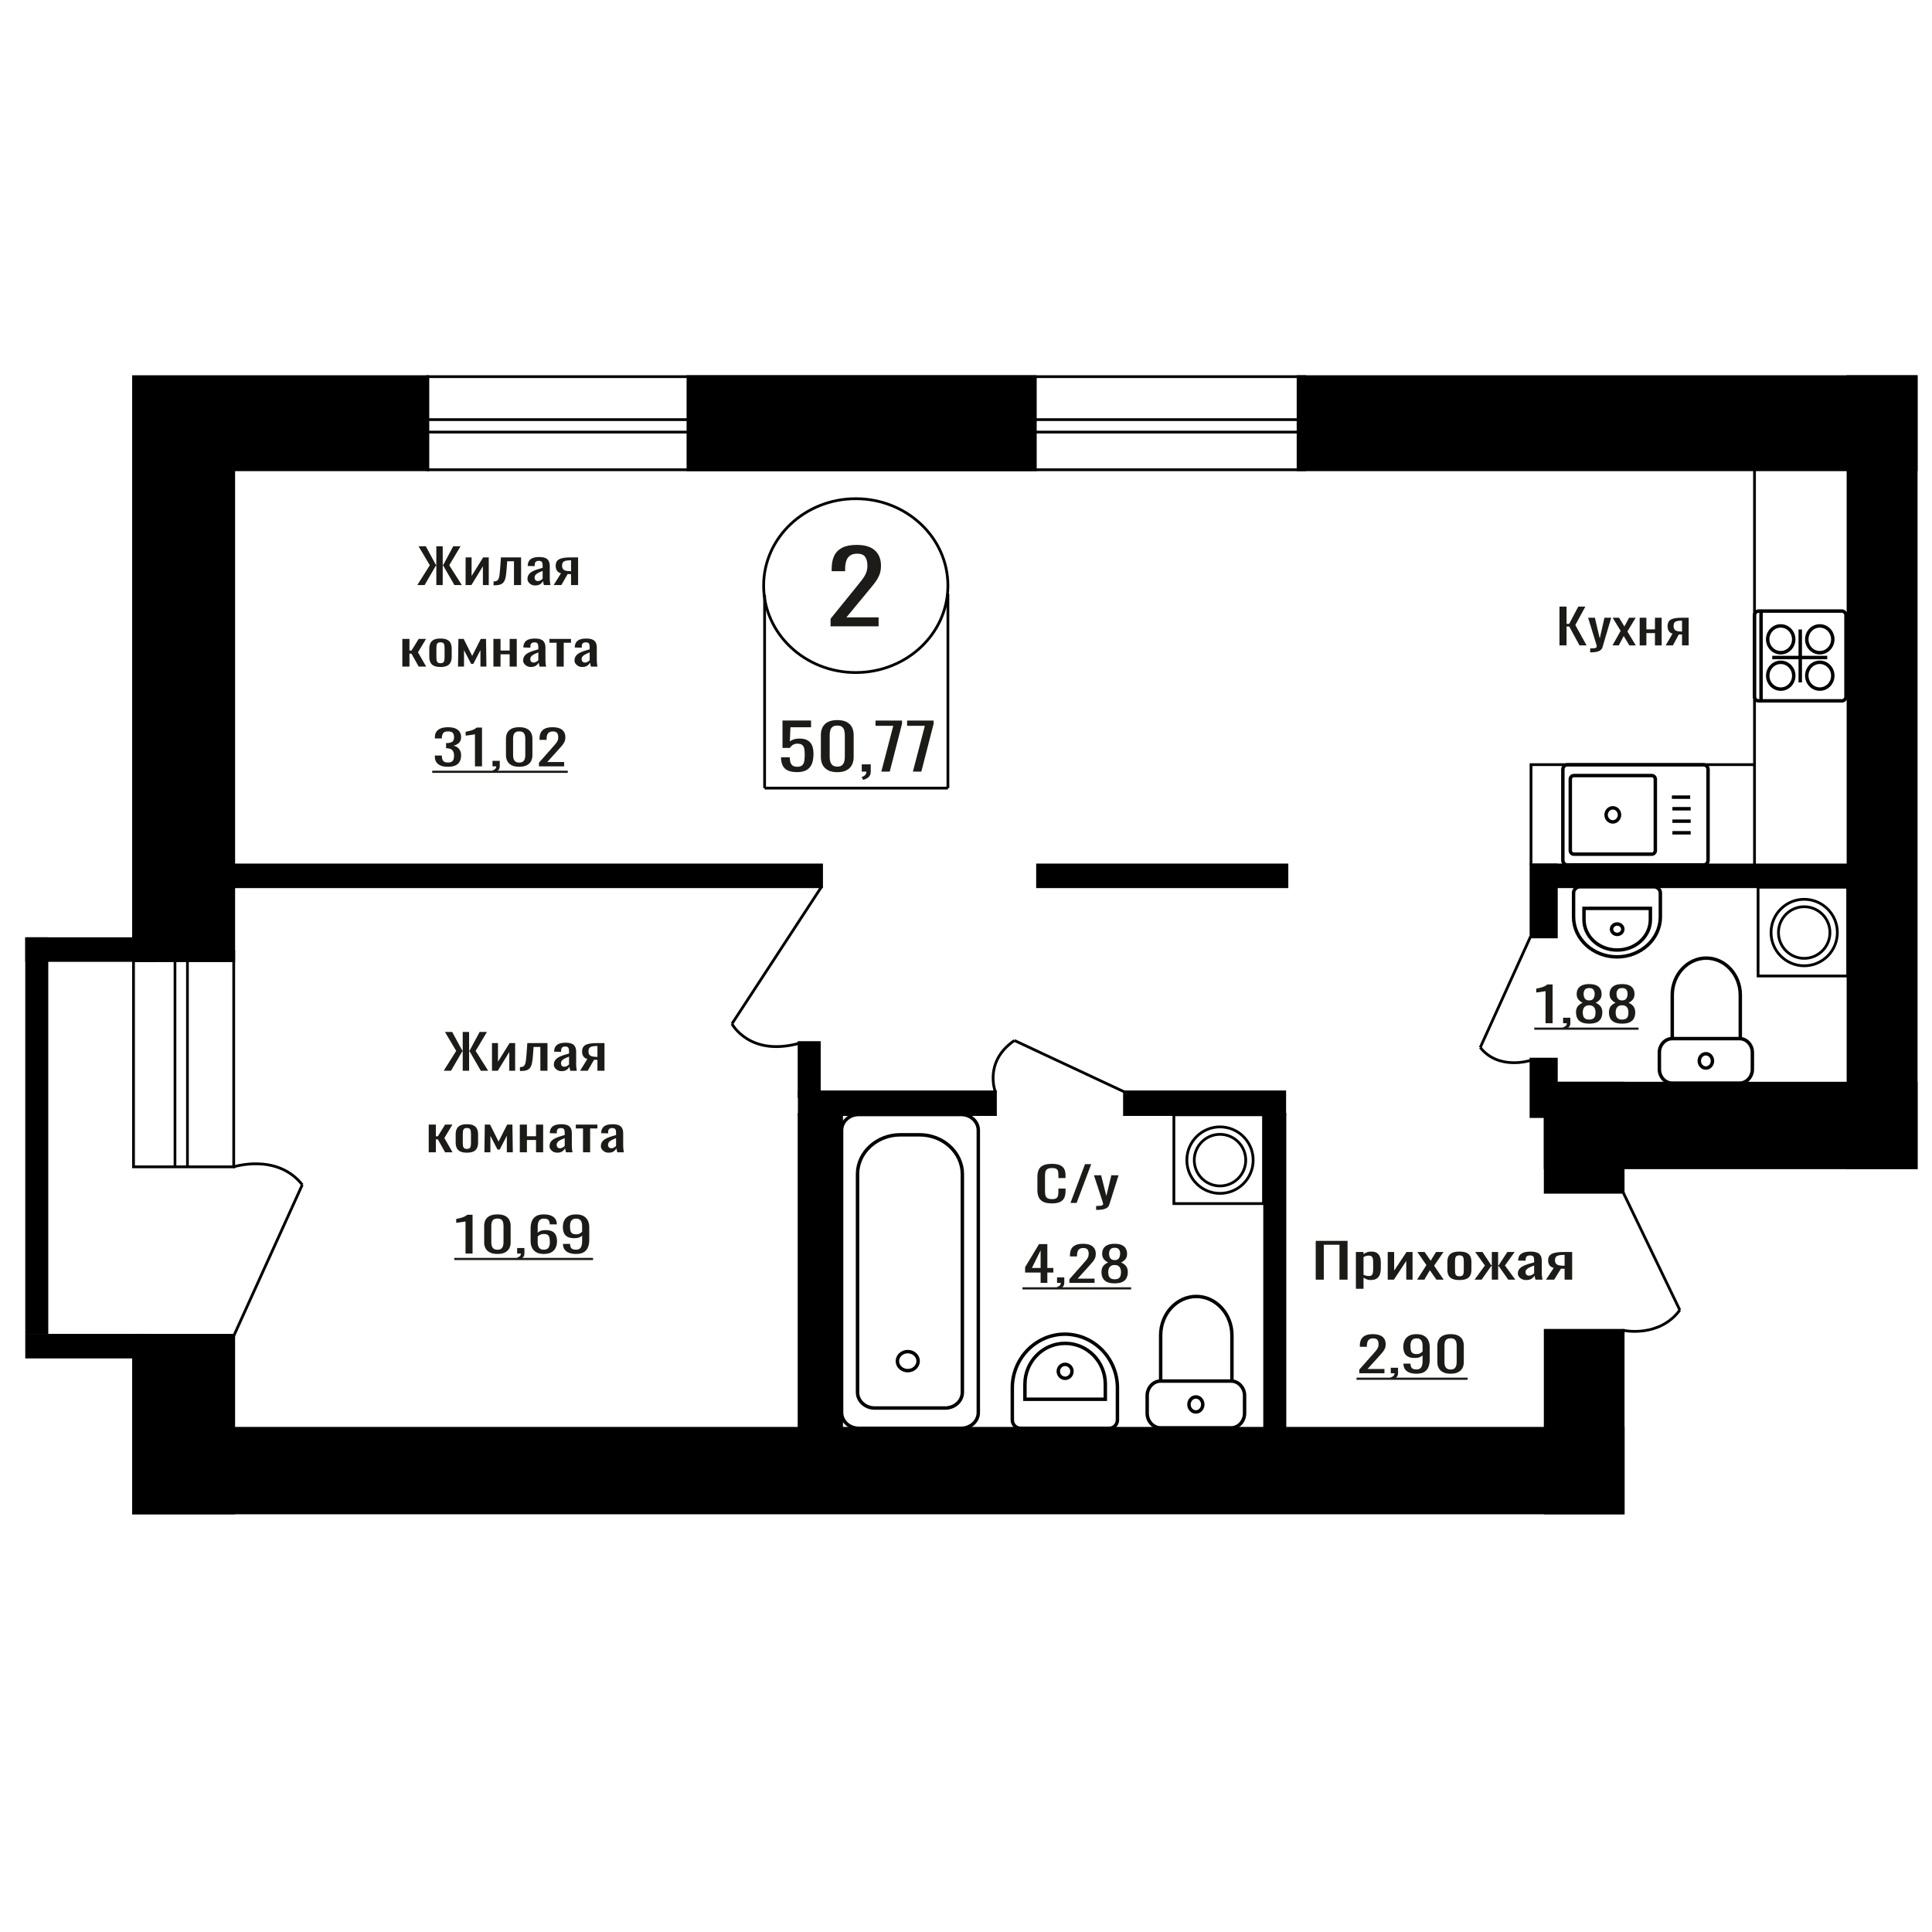 <?xml version="1.0" encoding="UTF-8"?>
<!DOCTYPE svg PUBLIC "-//W3C//DTD SVG 1.1//EN" "http://www.w3.org/Graphics/SVG/1.1/DTD/svg11.dtd">
<!-- Creator: CorelDRAW 2019 -->
<svg xmlns="http://www.w3.org/2000/svg" xml:space="preserve" width="140mm" height="140mm" version="1.1" style="shape-rendering:geometricPrecision; text-rendering:geometricPrecision; image-rendering:optimizeQuality; fill-rule:evenodd; clip-rule:evenodd"
viewBox="0 0 14000 14000"
 xmlns:xlink="http://www.w3.org/1999/xlink">
 <defs>
  <style type="text/css">
   <![CDATA[
    .str1 {stroke:black;stroke-width:25;stroke-miterlimit:22.926}
    .str0 {stroke:black;stroke-width:20;stroke-miterlimit:22.926}
    .fil1 {fill:none}
    .fil3 {fill:black}
    .fil2 {fill:#1C1B17}
    .fil0 {fill:#1C1B17;fill-rule:nonzero}
   ]]>
  </style>
 </defs>
 <g id="Слой_x0020_1">
  <polygon class="fil0" points="11300.51,4676.92 11300.51,4395.78 11351.82,4395.78 11351.82,4520.73 11370.89,4520.73 11436.72,4395.78 11488.03,4395.78 11415.38,4529.41 11497.12,4676.92 11445.81,4676.92 11371.34,4539.82 11351.82,4539.82 11351.82,4676.92 "/>
  <path id="1" class="fil0" d="M11522.99 4727.25l0 -28.46c11.8,0 21.2,-0.41 28.15,-1.22 6.96,-0.81 11.96,-2.31 14.98,-4.51 3.04,-2.2 4.54,-5.26 4.54,-9.2 0,-2.08 -1.06,-6.71 -3.18,-13.88 -2.12,-7.17 -4.38,-14.81 -6.8,-22.91l-52.67 -170.77 49.03 0 35.42 149.94 34.06 -149.94 49.03 0 -62.66 211.73c-2.72,9.72 -7.72,17.41 -14.98,23.08 -7.26,5.67 -16.57,9.77 -27.93,12.32 -11.34,2.55 -25.04,3.82 -41.09,3.82l-5.9 0z"/>
  <polygon id="2" class="fil0" points="11684.63,4676.92 11743.67,4571.4 11686,4476.3 11732.31,4476.3 11770.9,4539.82 11804.96,4476.3 11852.64,4476.3 11792.7,4575.92 11853.54,4676.92 11807.23,4676.92 11765.91,4608.89 11730.5,4676.92 "/>
  <polygon id="3" class="fil0" points="11881.69,4676.92 11881.69,4476.3 11930.28,4476.3 11930.28,4560.64 11992.48,4560.64 11992.48,4476.3 12041.07,4476.3 12041.07,4676.92 11992.48,4676.92 11992.48,4587.72 11930.28,4587.72 11930.28,4676.92 "/>
  <path id="4" class="fil0" d="M12070.12 4676.92l49.49 -85.04c-8.48,-2.54 -15.36,-6.36 -20.66,-11.45 -5.29,-5.09 -9.15,-11.34 -11.57,-18.74 -2.42,-7.41 -3.64,-15.74 -3.64,-24.99 0,-10.65 1.82,-19.79 5.46,-27.42 3.63,-7.64 9.38,-13.89 17.25,-18.75 7.86,-4.86 18.31,-8.44 31.33,-10.76 13.02,-2.31 29.06,-3.47 48.13,-3.47l50.85 0 0 200.62 -48.13 0 0 -79.14c-4.84,0 -8.92,-0.05 -12.26,-0.17 -3.33,-0.12 -6.96,-0.29 -10.9,-0.52l-43.13 79.83 -52.22 0zm113.07 -100.66c0.6,0 1.58,0 2.94,0 1.36,0 2.2,0 2.5,0l0 -78.79c-0.3,0 -1.14,0 -2.5,0 -1.36,0 -2.2,0 -2.5,0 -14.22,0 -25.49,1.33 -33.81,4 -8.34,2.66 -14.16,6.82 -17.49,12.49 -3.33,5.67 -5,13.25 -5,22.74 0,13.19 3.86,23.02 11.59,29.5 7.72,6.48 22.47,9.83 44.27,10.06z"/>
  <path class="fil0" d="M6018.56 4538.71l0 -54.9 187.7 -231.87c13.96,-17.33 26.87,-33.46 38.71,-48.39 11.85,-14.93 21.58,-30.7 29.17,-47.31 7.59,-16.62 11.39,-35.76 11.39,-57.43 0,-26.97 -5.47,-48.15 -16.4,-63.56 -10.94,-15.41 -30.07,-23.12 -57.41,-23.12 -23.08,0 -41.01,5.06 -53.76,15.17 -12.75,10.11 -21.56,23.36 -26.43,39.73 -4.86,16.37 -7.28,33.95 -7.28,52.73l0 19.5 -97.49 0 0 -20.22c0,-35.16 5.91,-65.37 17.76,-90.66 11.84,-25.28 30.98,-44.9 57.41,-58.87 26.42,-13.96 61.5,-20.94 105.24,-20.94 59.53,0 103.87,13.36 133.03,40.09 29.15,26.72 43.74,63.68 43.74,110.87 0,25.04 -3.8,46.95 -11.39,65.74 -7.6,18.78 -17.46,36.35 -29.61,52.73 -12.16,16.37 -25.52,33.22 -40.1,50.56l-169.48 205.14 233.27 0 0 65.01 -348.07 0z"/>
  <polygon class="fil0" points="9534.24,9272.87 9534.24,8991.73 9764.84,8991.73 9764.84,9272.87 9706.41,9272.87 9706.41,9019.84 9592.66,9019.84 9592.66,9272.87 "/>
  <path id="1" class="fil0" d="M9825.33 9338.82l0 -266.57 55.33 0 0 15.97c6.56,-5.09 14.48,-9.49 23.79,-13.19 9.31,-3.7 20.34,-5.55 33.09,-5.55 15.51,0 27.84,2.71 36.97,8.15 9.13,5.44 15.94,12.27 20.43,20.48 4.48,8.21 7.4,16.54 8.78,24.99 1.38,8.45 2.08,15.68 2.08,21.69l0 48.6c0,14.11 -2.08,27.47 -6.22,40.09 -4.12,12.61 -11.63,22.79 -22.49,30.54 -10.86,7.75 -26.1,11.63 -45.75,11.63 -10.7,0 -20.17,-1.8 -28.44,-5.38 -8.28,-3.59 -15.68,-7.7 -22.24,-12.32l0 80.87 -55.33 0zm95.15 -92.33c9.65,0 16.54,-2.37 20.68,-7.11 4.14,-4.75 6.72,-11.17 7.76,-19.27 1.03,-8.1 1.55,-17.01 1.55,-26.72l0 -48.6c0,-8.33 -0.69,-16.02 -2.07,-23.08 -1.39,-7.06 -4.31,-12.67 -8.79,-16.83 -4.49,-4.17 -11.55,-6.25 -21.2,-6.25 -7.24,0 -14.14,1.04 -20.68,3.12 -6.55,2.09 -12.24,4.52 -17.07,7.29l0 128.43c5.17,2.54 11.04,4.68 17.58,6.42 6.55,1.73 13.96,2.6 22.24,2.6z"/>
  <polygon id="2" class="fil0" points="10055.94,9272.87 10055.94,9072.25 10102.48,9072.25 10102.48,9207.27 10192.44,9072.25 10235.88,9072.25 10235.88,9272.87 10190.38,9272.87 10190.38,9136.81 10100.93,9272.87 "/>
  <polygon id="3" class="fil0" points="10268.96,9272.87 10336.19,9167.35 10270.53,9072.25 10323.26,9072.25 10367.21,9135.77 10405.98,9072.25 10460.28,9072.25 10392.03,9171.87 10461.31,9272.87 10408.58,9272.87 10361.52,9204.84 10321.19,9272.87 "/>
  <path id="4" class="fil0" d="M10575.58 9275.65c-22.06,0 -39.46,-3.01 -52.22,-9.03 -12.76,-6.01 -21.8,-14.58 -27.15,-25.68 -5.33,-11.11 -8.01,-24.18 -8.01,-39.22l0 -58.31c0,-15.05 2.68,-28.12 8.01,-39.23 5.35,-11.1 14.39,-19.66 27.15,-25.68 12.76,-6.02 30.16,-9.02 52.22,-9.02 22.07,0 39.39,3 51.96,9.02 12.59,6.02 21.55,14.58 26.89,25.68 5.35,11.11 8.02,24.18 8.02,39.23l0 58.31c0,15.04 -2.67,28.11 -8.02,39.22 -5.34,11.1 -14.3,19.67 -26.89,25.68 -12.57,6.02 -29.89,9.03 -51.96,9.03zm0 -27.42c10.69,0 18.19,-2.09 22.5,-6.25 4.3,-4.17 6.9,-9.66 7.75,-16.49 0.86,-6.82 1.29,-13.94 1.29,-21.34l0 -62.83c0,-7.63 -0.43,-14.81 -1.29,-21.52 -0.85,-6.71 -3.45,-12.2 -7.75,-16.48 -4.31,-4.28 -11.81,-6.42 -22.5,-6.42 -10.68,0 -18.26,2.14 -22.74,6.42 -4.49,4.28 -7.15,9.77 -8.02,16.48 -0.86,6.71 -1.29,13.89 -1.29,21.52l0 62.83c0,7.4 0.43,14.52 1.29,21.34 0.87,6.83 3.53,12.32 8.02,16.49 4.48,4.16 12.06,6.25 22.74,6.25z"/>
  <polygon id="5" class="fil0" points="10685.2,9272.87 10760.17,9170.48 10689.84,9072.25 10742.59,9072.25 10806.19,9168.74 10810.31,9168.74 10810.31,9072.25 10855.82,9072.25 10855.82,9168.74 10859.95,9168.74 10923.04,9072.25 10975.77,9072.25 10905.46,9170.48 10980.44,9272.87 10929.24,9272.87 10859.95,9174.3 10855.82,9174.3 10855.82,9272.87 10810.31,9272.87 10810.31,9174.3 10805.67,9174.3 10736.38,9272.87 "/>
  <path id="6" class="fil0" d="M11059.02 9275.65c-11.73,0 -22.06,-2.26 -31.03,-6.77 -8.96,-4.51 -16.02,-10.3 -21.2,-17.36 -5.17,-7.05 -7.75,-14.52 -7.75,-22.38 0,-12.5 3.1,-23.03 9.31,-31.59 6.2,-8.56 14.74,-15.79 25.6,-21.69 10.86,-5.9 23.43,-11.05 37.73,-15.45 14.32,-4.39 29.39,-8.67 45.24,-12.84l0 -14.23c0,-8.1 -0.68,-14.81 -2.05,-20.13 -1.39,-5.32 -4.24,-9.31 -8.54,-11.98 -4.31,-2.66 -10.77,-3.99 -19.4,-3.99 -7.58,0 -13.69,1.16 -18.35,3.47 -4.65,2.32 -8.01,5.61 -10.08,9.9 -2.07,4.28 -3.1,9.31 -3.1,15.09l0 10.07 -54.81 -1.39c0.69,-22.21 8.27,-38.58 22.75,-49.11 14.48,-10.53 36.88,-15.79 67.21,-15.79 29.65,0 50.68,5.43 63.09,16.31 12.41,10.87 18.61,26.61 18.61,47.2l0 91.63c0,6.25 0.27,12.27 0.77,18.05 0.52,5.79 1.21,11.17 2.07,16.14 0.87,4.98 1.64,9.66 2.33,14.06l-50.67 0c-1.04,-3.7 -2.32,-8.39 -3.87,-14.06 -1.56,-5.67 -2.68,-10.81 -3.37,-15.44 -3.44,7.86 -10.08,15.21 -19.9,22.04 -9.83,6.82 -23.36,10.24 -40.59,10.24zm21.72 -31.94c5.51,0 10.68,-1.04 15.5,-3.12 4.83,-2.08 9.14,-4.45 12.93,-7.11 3.79,-2.67 6.38,-4.81 7.75,-6.43l0 -56.92c-8.61,3.24 -16.71,6.48 -24.3,9.72 -7.58,3.24 -14.21,6.65 -19.9,10.24 -5.69,3.59 -10.17,7.64 -13.45,12.15 -3.26,4.51 -4.9,9.66 -4.9,15.44 0,8.1 2.23,14.46 6.72,19.09 4.48,4.63 11.02,6.94 19.65,6.94z"/>
  <path id="7" class="fil0" d="M11202.76 9272.87l56.35 -85.04c-9.65,-2.54 -17.49,-6.36 -23.52,-11.45 -6.03,-5.09 -10.43,-11.34 -13.18,-18.74 -2.76,-7.41 -4.15,-15.74 -4.15,-24.99 0,-10.65 2.08,-19.79 6.22,-27.42 4.14,-7.64 10.68,-13.89 19.65,-18.75 8.95,-4.86 20.85,-8.44 35.67,-10.76 14.83,-2.31 33.09,-3.47 54.81,-3.47l57.9 0 0 200.62 -54.8 0 0 -79.14c-5.51,0 -10.16,-0.05 -13.96,-0.17 -3.8,-0.12 -7.93,-0.29 -12.41,-0.52l-49.11 79.83 -59.47 0zm128.75 -100.66c0.69,0 1.8,0 3.35,0 1.55,0 2.5,0 2.85,0l0 -78.79c-0.35,0 -1.3,0 -2.85,0 -1.55,0 -2.5,0 -2.84,0 -16.2,0 -29.04,1.33 -38.51,4 -9.49,2.66 -16.12,6.82 -19.92,12.49 -3.78,5.67 -5.69,13.25 -5.69,22.74 0,13.19 4.4,23.02 13.2,29.5 8.79,6.48 25.59,9.83 50.41,10.06z"/>
  <ellipse class="fil1 str0" cx="6201.24" cy="4243.64" rx="667.66" ry="629.85"/>
  <line class="fil1 str0" x1="5540.66" y1="4311.49" x2="5540.66" y2= "5710.87" />
  <line class="fil1 str0" x1="6868.91" y1="4302.82" x2="6868.91" y2= "5710.86" />
  <line class="fil1 str0" x1="5540.66" y1="5710.86" x2="6868.91" y2= "5710.86" />
  <path class="fil0" d="M5775.7 5595.05c-28.86,0 -51.78,-4.27 -68.78,-12.8 -17,-8.53 -29.14,-20.87 -36.46,-37.01 -7.3,-16.15 -10.96,-35.34 -10.96,-57.58l63.43 0c0,10.97 1.19,21.71 3.56,32.22 2.37,10.51 7.42,19.19 15.12,26.04 7.71,6.86 19.47,10.28 35.28,10.28 17.39,0 29.85,-3.88 37.35,-11.65 7.51,-7.77 12.26,-18.28 14.23,-31.53 1.97,-13.25 2.97,-28.25 2.97,-45.01 0,-16.75 -1.19,-31 -3.57,-42.72 -2.36,-11.73 -7.3,-20.72 -14.82,-26.97 -7.51,-6.24 -19.37,-9.36 -35.57,-9.36 -13.04,0 -24.11,3.12 -33.21,9.36 -9.08,6.25 -15.8,13.33 -20.15,21.25l-53.96 0 0 -198.32 206.93 0 0 48.9 -149.41 0 -4.15 102.36c7.9,-6.4 17.68,-11.43 29.35,-15.08 11.66,-3.66 25,-5.49 40.01,-5.49 26.09,0 46.54,4.72 61.37,14.17 14.82,9.44 25.3,22.39 31.43,38.84 6.12,16.45 9.18,35.34 9.18,56.66 0,18.89 -1.77,36.48 -5.33,52.78 -3.55,16.3 -9.78,30.47 -18.68,42.5 -8.89,12.03 -21.05,21.4 -36.46,28.1 -15.42,6.7 -34.98,10.06 -58.7,10.06z"/>
  <path id="1" class="fil0" d="M6067.4 5595.5c-27.27,0 -49.71,-4.72 -67.29,-14.16 -17.59,-9.45 -30.63,-22.39 -39.13,-38.84 -8.5,-16.46 -12.75,-35.19 -12.75,-56.21l0 -159.48c0,-21.63 4.15,-40.59 12.45,-56.89 8.31,-16.3 21.24,-29.02 38.84,-38.16 17.59,-9.14 40.22,-13.71 67.88,-13.71 27.68,0 50.2,4.57 67.6,13.71 17.39,9.14 30.23,21.86 38.54,38.16 8.3,16.3 12.44,35.26 12.44,56.89l0 159.48c0,21.32 -4.24,40.21 -12.74,56.66 -8.5,16.45 -21.45,29.32 -38.84,38.62 -17.4,9.29 -39.73,13.93 -67,13.93zm0 -40.21c15.03,0 26.39,-3.35 34.1,-10.05 7.71,-6.71 13.04,-15.31 16.01,-25.82 2.96,-10.51 4.44,-21.4 4.44,-32.67l0 -160.4c0,-11.88 -1.38,-23.07 -4.15,-33.58 -2.77,-10.51 -8,-18.97 -15.72,-25.36 -7.7,-6.4 -19.26,-9.6 -34.68,-9.6 -15.41,0 -27.08,3.2 -34.98,9.6 -7.9,6.39 -13.23,14.85 -16.01,25.36 -2.76,10.51 -4.14,21.7 -4.14,33.58l0 160.4c0,11.27 1.48,22.16 4.44,32.67 2.97,10.51 8.5,19.11 16.61,25.82 8.09,6.7 19.46,10.05 34.08,10.05z"/>
  <path id="2" class="fil0" d="M6254.17 5651.25l-10.08 -21.02c10.67,-2.74 19.08,-7.54 25.2,-14.39 6.12,-6.86 9.19,-15.01 9.19,-24.45l-33.79 0 0 -52.55 65.21 0 0 51.64c0,16.14 -4.54,29.01 -13.63,38.61 -9.1,9.6 -23.13,16.98 -42.1,22.16z"/>
  <polygon id="3" class="fil0" points="6386.39,5591.39 6472.94,5259.64 6344.29,5259.64 6344.29,5221.25 6536.39,5221.25 6536.39,5245.01 6447.45,5591.39 "/>
  <polygon id="4" class="fil0" points="6615.25,5591.39 6701.81,5259.64 6573.15,5259.64 6573.15,5221.25 6765.26,5221.25 6765.26,5245.01 6676.31,5591.39 "/>
  <path class="fil0" d="M3245.8 5556.38c-21.03,0 -38.56,-2.89 -52.58,-8.67 -14.01,-5.79 -24.53,-14.12 -31.54,-24.99 -7.01,-10.88 -10.52,-23.72 -10.52,-38.53l0 -9.37 50.67 0c0,0.92 0,1.91 0,2.95 0,1.04 0,2.14 0,3.3 0.32,8.33 1.67,15.85 4.06,22.56 2.38,6.71 6.68,12.03 12.9,15.96 6.21,3.94 15.22,5.9 27.01,5.9 12.42,0 21.82,-2.14 28.2,-6.42 6.36,-4.28 10.67,-10.35 12.9,-18.22 2.23,-7.87 3.35,-16.89 3.35,-27.07 0,-14.81 -3.75,-26.9 -11.24,-36.27 -7.49,-9.38 -20.63,-14.52 -39.42,-15.45 -0.97,-0.23 -2.16,-0.35 -3.6,-0.35 -1.43,0 -2.63,0 -3.58,0l0 -37.14c0.95,0 2.07,0 3.35,0 1.27,0 2.38,0 3.35,0 18.16,-0.46 31.21,-3.93 39.18,-10.41 7.96,-6.48 11.96,-17.24 11.96,-32.28 0,-12.72 -2.95,-22.91 -8.84,-30.54 -5.91,-7.64 -17.62,-11.46 -35.14,-11.46 -17.52,0 -29.16,4.23 -34.88,12.67 -5.75,8.45 -8.93,19.27 -9.56,32.46 0,0.92 0,1.9 0,2.95 0,1.04 0,2.02 0,2.95l-50.67 0 0 -9.37c0,-15.05 3.51,-27.89 10.52,-38.53 7.01,-10.65 17.6,-18.86 31.78,-24.65 14.18,-5.78 31.78,-8.67 52.81,-8.67 21.35,0 39.03,2.89 53.05,8.67 14.02,5.79 24.54,14.06 31.55,24.82 7.01,10.76 10.52,23.66 10.52,38.7 0,16.89 -5.03,30.43 -15.07,40.61 -10.04,10.18 -23.49,17.12 -40.38,20.83 11.78,2.54 21.75,6.94 29.88,13.19 8.12,6.24 14.41,14.17 18.87,23.77 4.47,9.61 6.7,20.77 6.7,33.5 0,16.66 -3.2,31.18 -9.57,43.56 -6.36,12.38 -16.57,21.98 -30.59,28.8 -14.01,6.83 -32.49,10.24 -55.43,10.24z"/>
  <path id="1" class="fil0" d="M3441.74 5553.26l0 -232.55c-0.32,0.23 -3.9,0.93 -10.75,2.08 -6.85,1.16 -14.57,2.32 -23.18,3.47 -8.6,1.16 -16.25,2.2 -22.94,3.13 -6.69,0.92 -10.2,1.39 -10.52,1.39l0 -28.12c5.43,-0.92 11.72,-2.2 18.88,-3.82 7.17,-1.62 14.5,-3.58 21.99,-5.9 7.49,-2.31 14.65,-5.2 21.51,-8.67 6.84,-3.48 12.67,-7.53 17.45,-12.15l38.7 0 0 281.14 -51.14 0z"/>
  <path id="2" class="fil0" d="M3576.52 5598.73l-8.12 -15.97c8.6,-2.08 15.38,-5.72 20.31,-10.93 4.94,-5.21 7.4,-11.4 7.4,-18.57l-27.23 0 0 -39.92 52.57 0 0 39.23c0,12.26 -3.66,22.04 -10.99,29.32 -7.32,7.29 -18.64,12.91 -33.94,16.84z"/>
  <path id="3" class="fil0" d="M3762.45 5556.38c-21.99,0 -40.07,-3.58 -54.25,-10.76 -14.18,-7.17 -24.69,-17 -31.55,-29.5 -6.84,-12.49 -10.27,-26.72 -10.27,-42.69l0 -121.14c0,-16.42 3.35,-30.83 10.04,-43.21 6.69,-12.38 17.13,-22.04 31.3,-28.98 14.18,-6.94 32.43,-10.41 54.73,-10.41 22.3,0 40.46,3.47 54.48,10.41 14.03,6.94 24.38,16.6 31.07,28.98 6.68,12.38 10.03,26.79 10.03,43.21l0 121.14c0,16.2 -3.42,30.54 -10.27,43.04 -6.85,12.49 -17.28,22.27 -31.3,29.33 -14.02,7.06 -32.03,10.58 -54.01,10.58zm0 -30.54c12.11,0 21.26,-2.55 27.47,-7.64 6.23,-5.09 10.52,-11.62 12.92,-19.61 2.38,-7.98 3.58,-16.25 3.58,-24.81l0 -121.83c0,-9.03 -1.12,-17.53 -3.35,-25.51 -2.23,-7.99 -6.45,-14.41 -12.66,-19.27 -6.21,-4.86 -15.54,-7.29 -27.96,-7.29 -12.43,0 -21.82,2.43 -28.2,7.29 -6.37,4.86 -10.67,11.28 -12.9,19.27 -2.23,7.98 -3.35,16.48 -3.35,25.51l0 121.83c0,8.56 1.19,16.83 3.58,24.81 2.4,7.99 6.86,14.52 13.39,19.61 6.53,5.09 15.68,7.64 27.48,7.64z"/>
  <path id="4" class="fil0" d="M3905.36 5553.26l0 -26.38 98.45 -111.41c7.33,-8.33 14.1,-16.09 20.31,-23.26 6.21,-7.17 11.32,-14.75 15.3,-22.73 3.98,-7.99 5.97,-17.19 5.97,-27.6 0,-12.96 -2.86,-23.14 -8.6,-30.54 -5.73,-7.41 -15.77,-11.11 -30.12,-11.11 -12.1,0 -21.5,2.43 -28.18,7.29 -6.69,4.86 -11.32,11.22 -13.87,19.09 -2.55,7.87 -3.83,16.31 -3.83,25.34l0 9.37 -51.14 0 0 -9.72c0,-16.89 3.11,-31.41 9.32,-43.56 6.21,-12.15 16.25,-21.58 30.12,-28.29 13.86,-6.71 32.26,-10.06 55.2,-10.06 31.22,0 54.49,6.42 69.77,19.26 15.3,12.84 22.94,30.6 22.94,53.28 0,12.03 -1.98,22.56 -5.96,31.58 -3.99,9.03 -9.17,17.47 -15.54,25.34 -6.37,7.87 -13.38,15.97 -21.03,24.3l-88.9 98.57 122.36 0 0 31.24 -182.57 0z"/>
  <polygon id="5" class="fil2" points="3132.05,5584.81 4114.22,5584.81 4114.22,5600.59 3132.05,5600.59 "/>
  <polygon id="6" class="fil2" points="4114.22,5584.81 4114.22,5584.81 4114.22,5600.59 4114.22,5600.59 "/>
  <polygon id="7" class="fil2" points="3132.05,6175.55 3132.05,6175.55 3132.05,6191.33 3132.05,6191.33 "/>
  <polygon id="8" class="fil2" points="3132.05,6175.55 3132.05,6175.55 3132.05,6191.33 3132.05,6191.33 "/>
  <polygon class="fil0" points="3023.93,4239.63 3114.56,4095.93 3033.08,3958.49 3085.64,3958.49 3158.91,4094.2 3161.81,4094.2 3161.81,3958.49 3208.09,3958.49 3208.09,4094.2 3211.47,4094.2 3284.26,3958.49 3337.29,3958.49 3255.33,4095.93 3346.45,4239.63 3292.93,4239.63 3211.94,4099.06 3208.09,4099.06 3208.09,4239.63 3161.81,4239.63 3161.81,4099.06 3158.43,4099.06 3076.96,4239.63 "/>
  <polygon id="1" class="fil0" points="3373.92,4239.63 3373.92,4039.01 3417.31,4039.01 3417.31,4174.03 3501.19,4039.01 3541.7,4039.01 3541.7,4239.63 3499.28,4239.63 3499.28,4103.57 3415.87,4239.63 "/>
  <path id="2" class="fil0" d="M3576.41 4241.37l0 -28.12c9.64,0 17.27,-1.39 22.9,-4.16 5.63,-2.78 9.96,-7.47 13.01,-14.06 3.06,-6.6 5.38,-15.5 6.99,-26.73 1.61,-11.22 3.06,-25.28 4.35,-42.17l6.26 -87.12 146.08 0 0 200.62 -51.58 0 0 -172.5 -49.19 0 -4.33 59c-1.61,22.91 -3.93,41.88 -6.99,56.92 -3.05,15.04 -7.79,26.79 -14.22,35.23 -6.43,8.45 -15.03,14.41 -25.79,17.88 -10.77,3.47 -24.67,5.21 -41.7,5.21l-5.79 0z"/>
  <path id="3" class="fil0" d="M3878.2 4242.41c-10.93,0 -20.57,-2.26 -28.93,-6.77 -8.35,-4.51 -14.93,-10.3 -19.76,-17.36 -4.82,-7.05 -7.23,-14.52 -7.23,-22.38 0,-12.5 2.89,-23.03 8.68,-31.59 5.78,-8.56 13.74,-15.79 23.87,-21.69 10.12,-5.9 21.85,-11.05 35.18,-15.45 13.35,-4.39 27.4,-8.67 42.18,-12.84l0 -14.23c0,-8.1 -0.64,-14.81 -1.91,-20.13 -1.3,-5.32 -3.95,-9.31 -7.96,-11.98 -4.02,-2.66 -10.05,-3.99 -18.09,-3.99 -7.07,0 -12.76,1.16 -17.11,3.47 -4.33,2.32 -7.47,5.61 -9.4,9.9 -1.93,4.28 -2.89,9.31 -2.89,15.09l0 10.07 -51.1 -1.39c0.64,-22.21 7.71,-38.58 21.21,-49.11 13.5,-10.53 34.39,-15.79 62.67,-15.79 27.64,0 47.25,5.43 58.82,16.31 11.57,10.87 17.35,26.61 17.35,47.2l0 91.63c0,6.25 0.25,12.27 0.72,18.05 0.49,5.79 1.13,11.17 1.93,16.14 0.81,4.98 1.53,9.66 2.17,14.06l-47.24 0c-0.97,-3.7 -2.17,-8.39 -3.61,-14.06 -1.46,-5.67 -2.5,-10.81 -3.14,-15.44 -3.21,7.86 -9.4,15.21 -18.56,22.04 -9.16,6.82 -21.78,10.24 -37.85,10.24zm20.25 -31.94c5.14,0 9.96,-1.04 14.46,-3.12 4.5,-2.08 8.52,-4.45 12.06,-7.11 3.53,-2.67 5.95,-4.81 7.22,-6.43l0 -56.92c-8.03,3.24 -15.58,6.48 -22.65,9.72 -7.07,3.24 -13.25,6.65 -18.56,10.24 -5.3,3.59 -9.48,7.64 -12.54,12.15 -3.04,4.51 -4.57,9.66 -4.57,15.44 0,8.1 2.08,14.46 6.26,19.09 4.18,4.63 10.28,6.94 18.32,6.94z"/>
  <path id="4" class="fil0" d="M4012.23 4239.63l52.54 -85.04c-9,-2.54 -16.31,-6.36 -21.93,-11.45 -5.63,-5.09 -9.72,-11.34 -12.29,-18.74 -2.57,-7.41 -3.86,-15.74 -3.86,-24.99 0,-10.65 1.93,-19.79 5.79,-27.42 3.86,-7.64 9.96,-13.89 18.32,-18.75 8.35,-4.86 19.44,-8.44 33.26,-10.76 13.82,-2.31 30.85,-3.47 51.1,-3.47l53.99 0 0 200.62 -51.1 0 0 -79.14c-5.14,0 -9.47,-0.05 -13.01,-0.17 -3.54,-0.12 -7.39,-0.29 -11.57,-0.52l-45.8 79.83 -55.44 0zm120.05 -100.66c0.63,0 1.68,0 3.12,0 1.45,0 2.33,0 2.65,0l0 -78.79c-0.32,0 -1.2,0 -2.65,0 -1.44,0 -2.33,0 -2.65,0 -15.1,0 -27.07,1.33 -35.91,4 -8.85,2.66 -15.03,6.82 -18.57,12.49 -3.53,5.67 -5.3,13.25 -5.3,22.74 0,13.19 4.09,23.02 12.3,29.5 8.2,6.48 23.86,9.83 47.01,10.06z"/>
  <polygon id="5" class="fil0" points="2915.46,4830.37 2915.46,4629.75 2967.05,4629.75 2967.05,4714.44 2981.51,4714.44 3034.07,4629.75 3087.1,4629.75 3028.76,4726.94 3088.05,4830.37 3034.07,4830.37 2981.51,4736.66 2967.05,4736.66 2967.05,4830.37 "/>
  <path id="6" class="fil0" d="M3192.19 4833.15c-20.57,0 -36.8,-3.01 -48.7,-9.03 -11.89,-6.01 -20.32,-14.58 -25.31,-25.68 -4.97,-11.11 -7.47,-24.18 -7.47,-39.22l0 -58.31c0,-15.05 2.5,-28.12 7.47,-39.23 4.99,-11.1 13.42,-19.66 25.31,-25.68 11.9,-6.02 28.13,-9.02 48.7,-9.02 20.57,0 36.72,3 48.44,9.02 11.74,6.02 20.09,14.58 25.08,25.68 4.98,11.11 7.47,24.18 7.47,39.23l0 58.31c0,15.04 -2.49,28.11 -7.47,39.22 -4.99,11.1 -13.34,19.67 -25.08,25.68 -11.72,6.02 -27.87,9.03 -48.44,9.03zm0 -27.42c9.96,0 16.96,-2.09 20.97,-6.25 4.01,-4.17 6.43,-9.66 7.22,-16.49 0.81,-6.82 1.21,-13.94 1.21,-21.34l0 -62.83c0,-7.63 -0.4,-14.81 -1.21,-21.52 -0.79,-6.71 -3.21,-12.2 -7.22,-16.48 -4.01,-4.28 -11.01,-6.42 -20.97,-6.42 -9.96,0 -17.03,2.14 -21.21,6.42 -4.18,4.28 -6.67,9.77 -7.48,16.48 -0.8,6.71 -1.2,13.89 -1.2,21.52l0 62.83c0,7.4 0.4,14.52 1.2,21.34 0.81,6.83 3.3,12.32 7.48,16.49 4.18,4.16 11.25,6.25 21.21,6.25z"/>
  <polygon id="7" class="fil0" points="3318.97,4830.37 3321.86,4629.75 3359.95,4629.75 3421.66,4752.97 3483.86,4629.75 3521.94,4629.75 3524.83,4830.37 3481.44,4830.37 3481.44,4710.62 3429.85,4810.59 3413.95,4810.59 3362.36,4711.32 3362.36,4830.37 "/>
  <polygon id="8" class="fil0" points="3575.45,4830.37 3575.45,4629.75 3627.03,4629.75 3627.03,4714.09 3693.08,4714.09 3693.08,4629.75 3744.67,4629.75 3744.67,4830.37 3693.08,4830.37 3693.08,4741.17 3627.03,4741.17 3627.03,4830.37 "/>
  <path id="9" class="fil0" d="M3846.87 4833.15c-10.93,0 -20.57,-2.26 -28.93,-6.77 -8.35,-4.51 -14.94,-10.3 -19.77,-17.36 -4.82,-7.05 -7.22,-14.52 -7.22,-22.38 0,-12.5 2.89,-23.03 8.68,-31.59 5.78,-8.56 13.74,-15.79 23.86,-21.69 10.13,-5.9 21.85,-11.05 35.18,-15.45 13.35,-4.39 27.41,-8.67 42.19,-12.84l0 -14.23c0,-8.1 -0.64,-14.81 -1.92,-20.13 -1.29,-5.32 -3.94,-9.31 -7.96,-11.98 -4.01,-2.66 -10.04,-3.99 -18.08,-3.99 -7.07,0 -12.77,1.16 -17.11,3.47 -4.34,2.32 -7.48,5.61 -9.41,9.9 -1.93,4.28 -2.89,9.31 -2.89,15.09l0 10.07 -51.1 -1.39c0.64,-22.21 7.71,-38.58 21.21,-49.11 13.5,-10.53 34.39,-15.79 62.67,-15.79 27.64,0 47.26,5.43 58.83,16.31 11.57,10.87 17.34,26.61 17.34,47.2l0 91.63c0,6.25 0.25,12.27 0.73,18.05 0.48,5.79 1.12,11.17 1.93,16.14 0.8,4.98 1.53,9.66 2.16,14.06l-47.24 0c-0.97,-3.7 -2.16,-8.39 -3.61,-14.06 -1.45,-5.67 -2.5,-10.81 -3.14,-15.44 -3.2,7.86 -9.4,15.21 -18.55,22.04 -9.17,6.82 -21.78,10.24 -37.85,10.24zm20.25 -31.94c5.14,0 9.96,-1.04 14.46,-3.12 4.5,-2.08 8.51,-4.45 12.05,-7.11 3.53,-2.67 5.95,-4.81 7.23,-6.43l0 -56.92c-8.03,3.24 -15.59,6.48 -22.66,9.72 -7.07,3.24 -13.25,6.65 -18.55,10.24 -5.31,3.59 -9.49,7.64 -12.55,12.15 -3.04,4.51 -4.57,9.66 -4.57,15.44 0,8.1 2.09,14.46 6.27,19.09 4.18,4.63 10.28,6.94 18.32,6.94z"/>
  <polygon id="10" class="fil0" points="4033.44,4830.37 4033.44,4657.52 3981.38,4657.52 3981.38,4629.75 4137.58,4629.75 4137.58,4657.52 4085.02,4657.52 4085.02,4830.37 "/>
  <path id="11" class="fil0" d="M4219.04 4833.15c-10.93,0 -20.57,-2.26 -28.93,-6.77 -8.35,-4.51 -14.93,-10.3 -19.76,-17.36 -4.82,-7.05 -7.23,-14.52 -7.23,-22.38 0,-12.5 2.89,-23.03 8.69,-31.59 5.77,-8.56 13.73,-15.79 23.86,-21.69 10.12,-5.9 21.85,-11.05 35.18,-15.45 13.35,-4.39 27.41,-8.67 42.18,-12.84l0 -14.23c0,-8.1 -0.63,-14.81 -1.91,-20.13 -1.29,-5.32 -3.95,-9.31 -7.96,-11.98 -4.02,-2.66 -10.04,-3.99 -18.09,-3.99 -7.07,0 -12.76,1.16 -17.11,3.47 -4.33,2.32 -7.47,5.61 -9.4,9.9 -1.93,4.28 -2.89,9.31 -2.89,15.09l0 10.07 -51.1 -1.39c0.64,-22.21 7.71,-38.58 21.21,-49.11 13.5,-10.53 34.39,-15.79 62.67,-15.79 27.64,0 47.25,5.43 58.82,16.31 11.57,10.87 17.35,26.61 17.35,47.2l0 91.63c0,6.25 0.25,12.27 0.72,18.05 0.49,5.79 1.13,11.17 1.93,16.14 0.81,4.98 1.53,9.66 2.17,14.06l-47.24 0c-0.97,-3.7 -2.17,-8.39 -3.61,-14.06 -1.46,-5.67 -2.5,-10.81 -3.14,-15.44 -3.21,7.86 -9.4,15.21 -18.56,22.04 -9.16,6.82 -21.77,10.24 -37.85,10.24zm20.26 -31.94c5.14,0 9.96,-1.04 14.46,-3.12 4.5,-2.08 8.51,-4.45 12.05,-7.11 3.53,-2.67 5.95,-4.81 7.22,-6.43l0 -56.92c-8.02,3.24 -15.58,6.48 -22.65,9.72 -7.07,3.24 -13.25,6.65 -18.56,10.24 -5.3,3.59 -9.48,7.64 -12.54,12.15 -3.04,4.51 -4.57,9.66 -4.57,15.44 0,8.1 2.08,14.46 6.27,19.09 4.18,4.63 10.27,6.94 18.32,6.94z"/>
  <path class="fil1 str1" d="M13281.14 4896.24c0,-53.63 -42.21,-97.1 -94.28,-97.1 -52.07,0 -94.27,43.47 -94.27,97.1 0,53.63 42.2,97.1 94.27,97.1 52.07,0 94.28,-43.47 94.28,-97.1zm-282.85 0.24c0,-53.63 -42.21,-97.1 -94.28,-97.1 -52.06,0 -94.27,43.47 -94.27,97.1 0,53.63 42.21,97.1 94.27,97.1 52.07,0 94.28,-43.47 94.28,-97.1zm282.85 -263.81c0,-53.63 -42.21,-97.1 -94.28,-97.1 -52.07,0 -94.27,43.47 -94.27,97.1 0,53.63 42.2,97.1 94.27,97.1 52.07,0 94.28,-43.47 94.28,-97.1zm-283.24 0c0,-53.63 -42.2,-97.1 -94.27,-97.1 -52.07,0 -94.28,43.47 -94.28,97.1 0,53.63 42.21,97.1 94.28,97.1 52.07,0 94.27,-43.47 94.27,-97.1zm347.84 -204.71l-600.99 0c-17.02,0 -30.94,13.67 -30.94,30.37l0 590.08c0,16.7 13.92,30.37 30.94,30.37l600.99 0c17.02,0 30.94,-13.67 30.94,-30.37l0 -590.08c0,-16.7 -13.92,-30.37 -30.94,-30.37zm-104.83 336.62l-398.7 0m203.04 -203.17l0 383.92m-284.09 -517.37l0 650.82"/>
  <path class="fil1 str1" d="M12117.75 7849.01l487.27 0c51.34,0 93.34,-45.55 93.34,-101.23l0 -120.36c0,-55.68 -42,-101.23 -93.34,-101.23l-487.27 0c-51.35,0 -93.35,45.55 -93.35,101.23l0 120.36c0,55.68 42,101.23 93.35,101.23zm0 -322.82l493.1 0 0 -316.04c0,-147.06 -110.95,-267.38 -246.55,-267.38l-0.01 0c-135.6,0 -246.54,120.32 -246.54,267.38l0 316.04zm243.63 213.23c26.39,0 47.78,-23.21 47.78,-51.82 0,-28.62 -21.39,-51.82 -47.78,-51.82 -26.39,0 -47.78,23.2 -47.78,51.82 0,28.61 21.39,51.82 47.78,51.82z"/>
  <path class="fil1 str1" d="M11451.56 6425.52l531.22 0c26.9,0 48.9,20.28 48.9,45.07l0 173.45c0,159.46 -141.53,289.91 -314.51,289.91l-0.01 0c-172.98,0 -314.5,-130.45 -314.5,-289.91l0 -173.45c0,-24.79 22,-45.07 48.9,-45.07zm26.59 156.85l481.09 0 0 81.71c0,121.06 -107.45,220.11 -238.78,220.11l-3.52 0c-131.33,0 -238.79,-99.05 -238.79,-220.11l0 -81.71zm240.55 113.2c22.6,0 40.92,16.88 40.92,37.72 0,20.83 -18.32,37.72 -40.92,37.72 -22.6,0 -40.92,-16.89 -40.92,-37.72 0,-20.84 18.32,-37.72 40.92,-37.72z"/>
  <path class="fil1 str1" d="M11357.3 5541.95l987.66 0c17.72,0 32.22,15.24 32.22,33.87l0 658.09c0,18.63 -14.5,33.87 -32.22,33.87l-987.66 0c-17.72,0 -32.22,-15.24 -32.22,-33.87l0 -658.09c0,-18.63 14.5,-33.87 32.22,-33.87zm46.97 78.17l565.56 0c13.91,0 25.28,11.95 25.28,26.57l0 516.34c0,14.62 -11.37,26.58 -25.28,26.58l-565.56 0c-13.91,0 -25.28,-11.96 -25.28,-26.58l0 -516.34c0,-14.62 11.37,-26.57 25.28,-26.57zm282.78 233.67c26.84,0 48.59,22.86 48.59,51.07 0,28.21 -21.75,51.08 -48.59,51.08 -26.84,0 -48.59,-22.87 -48.59,-51.08 0,-28.21 21.75,-51.07 48.59,-51.07zm428.17 -77.33l132.44 0m-128.76 84.04l132.44 0m-132.44 90.05l132.44 0m-132.44 84.04l132.44 0"/>
  <path class="fil0" d="M11199.59 7414.61l0 -232.55c-0.31,0.23 -3.89,0.93 -10.75,2.08 -6.84,1.16 -14.57,2.32 -23.17,3.47 -8.61,1.16 -16.25,2.2 -22.94,3.13 -6.7,0.92 -10.21,1.39 -10.52,1.39l0 -28.12c5.42,-0.92 11.71,-2.2 18.87,-3.82 7.18,-1.62 14.5,-3.58 21.99,-5.9 7.49,-2.31 14.66,-5.2 21.51,-8.67 6.85,-3.48 12.67,-7.53 17.45,-12.15l38.71 0 0 281.14 -51.15 0z"/>
  <path id="1" class="fil0" d="M11334.37 7460.08l-8.12 -15.97c8.61,-2.08 15.38,-5.72 20.31,-10.93 4.94,-5.21 7.41,-11.4 7.41,-18.57l-27.24 0 0 -39.92 52.57 0 0 39.23c0,12.26 -3.66,22.04 -10.98,29.32 -7.33,7.29 -18.65,12.91 -33.95,16.84z"/>
  <path id="2" class="fil0" d="M11516 7417.73c-23.26,0 -41.9,-3.35 -55.92,-10.06 -14.02,-6.71 -24.14,-16.26 -30.35,-28.64 -6.21,-12.38 -9.32,-26.9 -9.32,-43.56 0,-9.48 1.11,-17.81 3.34,-24.99 2.23,-7.17 5.51,-13.48 9.81,-18.91 4.29,-5.44 9.4,-10.18 15.3,-14.23 5.89,-4.05 12.33,-7.7 19.34,-10.94 -12.74,-6.25 -23.09,-14.4 -31.06,-24.47 -7.96,-10.06 -11.94,-22.85 -11.94,-38.35 0,-14.81 3.18,-27.65 9.56,-38.53 6.37,-10.87 16.33,-19.26 29.86,-25.16 13.54,-5.9 30.67,-8.85 51.38,-8.85 20.71,0 37.67,2.95 50.9,8.85 13.22,5.9 23.03,14.29 29.39,25.16 6.37,10.88 9.57,23.72 9.57,38.53 0,15.73 -3.91,28.58 -11.72,38.53 -7.81,9.95 -18.24,18.04 -31.3,24.29 7.01,3.24 13.45,6.89 19.35,10.94 5.91,4.05 11,8.79 15.3,14.23 4.31,5.43 7.64,11.74 10.03,18.91 2.4,7.18 3.58,15.51 3.58,24.99 0,16.66 -3.09,31.18 -9.3,43.56 -6.23,12.38 -16.27,21.93 -30.12,28.64 -13.86,6.71 -32.43,10.06 -55.68,10.06zm0 -29.5c12.43,0 21.99,-2.31 28.68,-6.94 6.69,-4.63 11.22,-10.88 13.62,-18.74 2.39,-7.87 3.58,-16.66 3.58,-26.38 0,-8.8 -1.35,-17.07 -4.06,-24.82 -2.7,-7.75 -7.41,-14.11 -14.1,-19.09 -6.7,-4.97 -15.94,-7.46 -27.72,-7.46 -11.79,0 -21.11,2.43 -27.96,7.29 -6.85,4.86 -11.71,11.16 -14.58,18.91 -2.86,7.76 -4.29,16.14 -4.29,25.17 0,9.72 1.26,18.51 3.81,26.38 2.56,7.86 7.26,14.11 14.1,18.74 6.86,4.63 16.5,6.94 28.92,6.94zm0 -138.83c10.83,-0.24 19.04,-2.67 24.62,-7.29 5.57,-4.63 9.47,-10.59 11.7,-17.88 2.23,-7.29 3.35,-14.87 3.35,-22.73 0,-11.57 -2.87,-21.41 -8.61,-29.51 -5.73,-8.09 -16.08,-12.14 -31.06,-12.14 -14.97,0 -25.49,4.05 -31.55,12.14 -6.04,8.1 -9.07,17.94 -9.07,29.51 0,7.86 1.11,15.44 3.34,22.73 2.23,7.29 6.29,13.25 12.19,17.88 5.89,4.62 14.26,7.05 25.09,7.29z"/>
  <path id="3" class="fil0" d="M11754.49 7417.73c-23.26,0 -41.9,-3.35 -55.92,-10.06 -14.02,-6.71 -24.14,-16.26 -30.35,-28.64 -6.21,-12.38 -9.32,-26.9 -9.32,-43.56 0,-9.48 1.11,-17.81 3.35,-24.99 2.23,-7.17 5.5,-13.48 9.8,-18.91 4.3,-5.44 9.4,-10.18 15.3,-14.23 5.89,-4.05 12.34,-7.7 19.34,-10.94 -12.73,-6.25 -23.09,-14.4 -31.06,-24.47 -7.96,-10.06 -11.94,-22.85 -11.94,-38.35 0,-14.81 3.18,-27.65 9.56,-38.53 6.37,-10.87 16.33,-19.26 29.86,-25.16 13.54,-5.9 30.67,-8.85 51.38,-8.85 20.71,0 37.67,2.95 50.91,8.85 13.22,5.9 23.02,14.29 29.38,25.16 6.38,10.88 9.57,23.72 9.57,38.53 0,15.73 -3.91,28.58 -11.72,38.53 -7.8,9.95 -18.24,18.04 -31.3,24.29 7.01,3.24 13.46,6.89 19.35,10.94 5.91,4.05 11,8.79 15.3,14.23 4.31,5.43 7.64,11.74 10.04,18.91 2.39,7.18 3.58,15.51 3.58,24.99 0,16.66 -3.1,31.18 -9.31,43.56 -6.23,12.38 -16.26,21.93 -30.12,28.64 -13.86,6.71 -32.42,10.06 -55.68,10.06zm0 -29.5c12.43,0 21.99,-2.31 28.68,-6.94 6.69,-4.63 11.22,-10.88 13.62,-18.74 2.4,-7.87 3.58,-16.66 3.58,-26.38 0,-8.8 -1.35,-17.07 -4.06,-24.82 -2.7,-7.75 -7.41,-14.11 -14.1,-19.09 -6.69,-4.97 -15.93,-7.46 -27.72,-7.46 -11.79,0 -21.11,2.43 -27.95,7.29 -6.86,4.86 -11.72,11.16 -14.59,18.91 -2.86,7.76 -4.29,16.14 -4.29,25.17 0,9.72 1.27,18.51 3.81,26.38 2.56,7.86 7.26,14.11 14.1,18.74 6.86,4.63 16.5,6.94 28.92,6.94zm0 -138.83c10.84,-0.24 19.04,-2.67 24.62,-7.29 5.58,-4.63 9.47,-10.59 11.7,-17.88 2.23,-7.29 3.35,-14.87 3.35,-22.73 0,-11.57 -2.86,-21.41 -8.61,-29.51 -5.72,-8.09 -16.08,-12.14 -31.06,-12.14 -14.97,0 -25.49,4.05 -31.55,12.14 -6.04,8.1 -9.07,17.94 -9.07,29.51 0,7.86 1.11,15.44 3.34,22.73 2.24,7.29 6.3,13.25 12.19,17.88 5.89,4.62 14.27,7.05 25.09,7.29z"/>
  <polygon id="4" class="fil2" points="11117.87,7446.16 11873.5,7446.16 11873.5,7461.94 11117.87,7461.94 "/>
  <polygon id="5" class="fil2" points="11873.5,7446.16 11873.5,7446.16 11873.5,7461.94 11873.5,7461.94 "/>
  <polygon id="6" class="fil2" points="11117.87,8036.9 11117.87,8036.9 11117.87,8052.68 11117.87,8052.68 "/>
  <polygon id="7" class="fil2" points="11117.87,8036.9 11117.87,8036.9 11117.87,8052.68 11117.87,8052.68 "/>
  <path class="fil0" d="M9849.67 9951.35l0 -26.38 98.45 -111.41c7.33,-8.33 14.1,-16.09 20.31,-23.26 6.21,-7.17 11.32,-14.75 15.3,-22.73 3.98,-7.99 5.98,-17.19 5.98,-27.6 0,-12.96 -2.87,-23.14 -8.61,-30.54 -5.73,-7.41 -15.76,-11.11 -30.11,-11.11 -12.11,0 -21.51,2.43 -28.19,7.29 -6.69,4.86 -11.32,11.22 -13.86,19.09 -2.55,7.87 -3.83,16.31 -3.83,25.34l0 9.37 -51.14 0 0 -9.72c0,-16.89 3.11,-31.41 9.32,-43.56 6.21,-12.15 16.25,-21.58 30.11,-28.29 13.87,-6.71 32.27,-10.06 55.21,-10.06 31.21,0 54.48,6.42 69.77,19.26 15.3,12.84 22.94,30.6 22.94,53.28 0,12.03 -1.98,22.56 -5.96,31.58 -4,9.03 -9.17,17.47 -15.55,25.34 -6.36,7.87 -13.37,15.97 -21.03,24.3l-88.89 98.57 122.35 0 0 31.24 -182.57 0z"/>
  <path id="1" class="fil0" d="M10085.77 9996.82l-8.13 -15.97c8.61,-2.08 15.38,-5.72 20.31,-10.93 4.95,-5.21 7.41,-11.4 7.41,-18.57l-27.24 0 0 -39.92 52.58 0 0 39.23c0,12.26 -3.66,22.04 -10.99,29.32 -7.33,7.29 -18.64,12.91 -33.94,16.84z"/>
  <path id="2" class="fil0" d="M10265.01 9954.47c-20.08,0 -37.21,-2.72 -51.39,-8.15 -14.17,-5.44 -24.92,-13.37 -32.25,-23.78 -7.34,-10.41 -11.15,-23.02 -11.47,-37.83 0,-0.46 0,-0.98 0,-1.56 0,-0.58 0,-1.1 0,-1.57l51.13 0c0,13.43 3.03,23.78 9.09,31.07 6.05,7.29 17.84,10.93 35.36,10.93 9.57,0 17.53,-2.14 23.9,-6.42 6.38,-4.28 11.15,-10.87 14.34,-19.78 3.19,-8.91 4.77,-20.19 4.77,-33.84l0 -42.7c-4.77,5.79 -11.87,10.47 -21.26,14.06 -9.4,3.59 -21.11,5.38 -35.12,5.38 -21.36,0 -38.09,-3.41 -50.19,-10.24 -12.11,-6.82 -20.63,-16.31 -25.58,-28.46 -4.92,-12.15 -7.4,-26.32 -7.4,-42.52 0,-17.12 3.19,-32.57 9.55,-46.33 6.38,-13.77 16.65,-24.71 30.83,-32.8 14.19,-8.1 32.75,-12.15 55.69,-12.15 22.29,0 40.45,4.1 54.49,12.32 14.01,8.21 24.29,19.26 30.81,33.15 6.54,13.88 9.81,29.38 9.81,46.51l0 94.4c0,18.05 -2.87,34.71 -8.61,49.99 -5.73,15.27 -15.45,27.47 -29.15,36.61 -13.7,9.14 -32.83,13.71 -57.35,13.71zm0 -142.3c11.15,0 20.23,-2.03 27.23,-6.08 7.01,-4.05 12.44,-8.5 16.25,-13.36l0 -41.65c0,-9.72 -1.26,-18.57 -3.81,-26.55 -2.56,-7.99 -7.02,-14.35 -13.39,-19.09 -6.37,-4.75 -15.13,-7.12 -26.28,-7.12 -11.16,0 -20,2.43 -26.54,7.29 -6.52,4.86 -11.15,11.17 -13.85,18.92 -2.71,7.75 -4.06,16.25 -4.06,25.51 0,11.1 0.72,21.4 2.15,30.89 1.43,9.49 5.26,17.06 11.47,22.73 6.21,5.67 16.48,8.51 30.83,8.51z"/>
  <path id="3" class="fil0" d="M10511.63 9954.47c-22,0 -40.07,-3.58 -54.26,-10.76 -14.18,-7.17 -24.69,-17 -31.54,-29.5 -6.85,-12.49 -10.28,-26.72 -10.28,-42.69l0 -121.14c0,-16.42 3.35,-30.83 10.04,-43.21 6.69,-12.38 17.13,-22.04 31.3,-28.98 14.18,-6.94 32.43,-10.41 54.74,-10.41 22.29,0 40.45,3.47 54.47,10.41 14.03,6.94 24.38,16.6 31.08,28.98 6.68,12.38 10.02,26.79 10.02,43.21l0 121.14c0,16.2 -3.41,30.54 -10.27,43.04 -6.84,12.49 -17.28,22.27 -31.3,29.33 -14.02,7.06 -32.03,10.58 -54,10.58zm0 -30.54c12.1,0 21.26,-2.55 27.47,-7.64 6.22,-5.09 10.52,-11.62 12.91,-19.61 2.38,-7.98 3.58,-16.25 3.58,-24.81l0 -121.83c0,-9.03 -1.11,-17.53 -3.34,-25.51 -2.23,-7.99 -6.46,-14.41 -12.67,-19.27 -6.21,-4.86 -15.53,-7.29 -27.95,-7.29 -12.44,0 -21.83,2.43 -28.21,7.29 -6.37,4.86 -10.67,11.28 -12.9,19.27 -2.23,7.98 -3.34,16.48 -3.34,25.51l0 121.83c0,8.56 1.18,16.83 3.58,24.81 2.39,7.99 6.85,14.52 13.38,19.61 6.53,5.09 15.68,7.64 27.49,7.64z"/>
  <polygon id="4" class="fil2" points="9830.08,9982.9 10634.93,9982.9 10634.93,9998.68 9830.08,9998.68 "/>
  <polygon id="5" class="fil2" points="10634.93,9982.9 10634.93,9982.9 10634.93,9998.68 10634.93,9998.68 "/>
  <polygon id="6" class="fil2" points="9830.08,10573.64 9830.08,10573.64 9830.08,10589.42 9830.08,10589.42 "/>
  <polygon id="7" class="fil2" points="9830.08,10573.64 9830.08,10573.64 9830.08,10589.42 9830.08,10589.42 "/>
  <path class="fil1 str1" d="M6338.09 10203.12l511.47 0c68.24,0 124.07,-51.25 124.07,-113.9l0 -1581.19c0,-156.64 -139.58,-284.78 -310.18,-284.78l-139.26 0c-170.6,0 -310.17,128.14 -310.17,284.78l0 1581.19c0,62.65 55.82,113.9 124.07,113.9zm-115.54 146.83l742.52 0c68.24,0 124.08,-51.26 124.08,-113.9l0 -2046.03c0,-62.65 -55.84,-113.9 -124.08,-113.9l-742.52 0c-68.23,0 -124.06,51.25 -124.06,113.9l0 2046.03c0,62.64 55.83,113.9 124.06,113.9zm355.45 -417.72c41.51,0 75.17,-30.9 75.17,-69.02 0,-38.11 -33.66,-69.01 -75.17,-69.01 -41.51,0 -75.17,30.9 -75.17,69.01 0,38.12 33.66,69.02 75.17,69.02z"/>
  <polygon class="fil0" points="3215.16,7759.18 3305.79,7615.48 3224.31,7478.04 3276.87,7478.04 3350.14,7613.75 3353.04,7613.75 3353.04,7478.04 3399.32,7478.04 3399.32,7613.75 3402.7,7613.75 3475.49,7478.04 3528.52,7478.04 3446.56,7615.48 3537.68,7759.18 3484.16,7759.18 3403.17,7618.61 3399.32,7618.61 3399.32,7759.18 3353.04,7759.18 3353.04,7618.61 3349.66,7618.61 3268.19,7759.18 "/>
  <polygon id="1" class="fil0" points="3565.15,7759.18 3565.15,7558.56 3608.54,7558.56 3608.54,7693.58 3692.42,7558.56 3732.93,7558.56 3732.93,7759.18 3690.51,7759.18 3690.51,7623.12 3607.1,7759.18 "/>
  <path id="2" class="fil0" d="M3767.64 7760.92l0 -28.12c9.64,0 17.27,-1.39 22.9,-4.16 5.63,-2.78 9.96,-7.47 13.01,-14.06 3.06,-6.6 5.38,-15.5 6.99,-26.73 1.61,-11.22 3.06,-25.28 4.35,-42.17l6.26 -87.12 146.08 0 0 200.62 -51.58 0 0 -172.5 -49.19 0 -4.33 59c-1.61,22.91 -3.93,41.88 -6.99,56.92 -3.05,15.04 -7.79,26.79 -14.22,35.23 -6.43,8.45 -15.03,14.41 -25.79,17.88 -10.77,3.47 -24.67,5.21 -41.7,5.21l-5.79 0z"/>
  <path id="3" class="fil0" d="M4069.43 7761.96c-10.93,0 -20.57,-2.26 -28.93,-6.77 -8.35,-4.51 -14.93,-10.3 -19.76,-17.36 -4.82,-7.05 -7.23,-14.52 -7.23,-22.38 0,-12.5 2.89,-23.03 8.68,-31.59 5.78,-8.56 13.74,-15.79 23.87,-21.69 10.12,-5.9 21.85,-11.05 35.18,-15.45 13.35,-4.39 27.4,-8.67 42.18,-12.84l0 -14.23c0,-8.1 -0.64,-14.81 -1.91,-20.13 -1.3,-5.32 -3.95,-9.31 -7.96,-11.98 -4.02,-2.66 -10.05,-3.99 -18.09,-3.99 -7.07,0 -12.76,1.16 -17.11,3.47 -4.33,2.32 -7.47,5.61 -9.4,9.9 -1.93,4.28 -2.89,9.31 -2.89,15.09l0 10.07 -51.1 -1.39c0.64,-22.21 7.71,-38.58 21.21,-49.11 13.5,-10.53 34.39,-15.79 62.67,-15.79 27.64,0 47.25,5.43 58.82,16.31 11.57,10.87 17.35,26.61 17.35,47.2l0 91.63c0,6.25 0.25,12.27 0.72,18.05 0.49,5.79 1.13,11.17 1.93,16.14 0.81,4.98 1.53,9.66 2.17,14.06l-47.24 0c-0.97,-3.7 -2.17,-8.39 -3.61,-14.06 -1.46,-5.67 -2.5,-10.81 -3.14,-15.44 -3.21,7.86 -9.4,15.21 -18.56,22.04 -9.16,6.82 -21.78,10.24 -37.85,10.24zm20.25 -31.94c5.14,0 9.96,-1.04 14.46,-3.12 4.5,-2.08 8.52,-4.45 12.06,-7.11 3.53,-2.67 5.95,-4.81 7.22,-6.43l0 -56.92c-8.03,3.24 -15.58,6.48 -22.65,9.72 -7.07,3.24 -13.25,6.65 -18.56,10.24 -5.3,3.59 -9.48,7.64 -12.54,12.15 -3.04,4.51 -4.57,9.66 -4.57,15.44 0,8.1 2.08,14.46 6.26,19.09 4.18,4.63 10.28,6.94 18.32,6.94z"/>
  <path id="4" class="fil0" d="M4203.46 7759.18l52.54 -85.04c-9,-2.54 -16.31,-6.36 -21.93,-11.45 -5.63,-5.09 -9.72,-11.34 -12.29,-18.74 -2.57,-7.41 -3.86,-15.74 -3.86,-24.99 0,-10.65 1.93,-19.79 5.79,-27.42 3.86,-7.64 9.96,-13.89 18.32,-18.75 8.35,-4.86 19.44,-8.44 33.26,-10.76 13.82,-2.31 30.85,-3.47 51.1,-3.47l53.99 0 0 200.62 -51.1 0 0 -79.14c-5.14,0 -9.47,-0.05 -13.01,-0.17 -3.54,-0.12 -7.39,-0.29 -11.57,-0.52l-45.8 79.83 -55.44 0zm120.05 -100.66c0.63,0 1.68,0 3.12,0 1.45,0 2.33,0 2.65,0l0 -78.79c-0.32,0 -1.2,0 -2.65,0 -1.44,0 -2.33,0 -2.65,0 -15.1,0 -27.07,1.33 -35.91,4 -8.85,2.66 -15.03,6.82 -18.57,12.49 -3.53,5.67 -5.3,13.25 -5.3,22.74 0,13.19 4.09,23.02 12.3,29.5 8.2,6.48 23.86,9.83 47.01,10.06z"/>
  <polygon id="5" class="fil0" points="3106.69,8349.92 3106.69,8149.3 3158.28,8149.3 3158.28,8233.99 3172.74,8233.99 3225.3,8149.3 3278.33,8149.3 3219.99,8246.49 3279.28,8349.92 3225.3,8349.92 3172.74,8256.21 3158.28,8256.21 3158.28,8349.92 "/>
  <path id="6" class="fil0" d="M3383.42 8352.7c-20.57,0 -36.8,-3.01 -48.7,-9.03 -11.89,-6.01 -20.32,-14.58 -25.31,-25.68 -4.97,-11.11 -7.47,-24.18 -7.47,-39.22l0 -58.31c0,-15.05 2.5,-28.12 7.47,-39.23 4.99,-11.1 13.42,-19.66 25.31,-25.68 11.9,-6.02 28.13,-9.02 48.7,-9.02 20.57,0 36.72,3 48.44,9.02 11.74,6.02 20.09,14.58 25.08,25.68 4.98,11.11 7.47,24.18 7.47,39.23l0 58.31c0,15.04 -2.49,28.11 -7.47,39.22 -4.99,11.1 -13.34,19.67 -25.08,25.68 -11.72,6.02 -27.87,9.03 -48.44,9.03zm0 -27.42c9.96,0 16.96,-2.09 20.97,-6.25 4.01,-4.17 6.43,-9.66 7.22,-16.49 0.81,-6.82 1.21,-13.94 1.21,-21.34l0 -62.83c0,-7.63 -0.4,-14.81 -1.21,-21.52 -0.79,-6.71 -3.21,-12.2 -7.22,-16.48 -4.01,-4.28 -11.01,-6.42 -20.97,-6.42 -9.96,0 -17.03,2.14 -21.21,6.42 -4.18,4.28 -6.67,9.77 -7.48,16.48 -0.8,6.71 -1.2,13.89 -1.2,21.52l0 62.83c0,7.4 0.4,14.52 1.2,21.34 0.81,6.83 3.3,12.32 7.48,16.49 4.18,4.16 11.25,6.25 21.21,6.25z"/>
  <polygon id="7" class="fil0" points="3510.2,8349.92 3513.09,8149.3 3551.18,8149.3 3612.89,8272.52 3675.09,8149.3 3713.17,8149.3 3716.06,8349.92 3672.67,8349.92 3672.67,8230.17 3621.08,8330.14 3605.18,8330.14 3553.59,8230.87 3553.59,8349.92 "/>
  <polygon id="8" class="fil0" points="3766.68,8349.92 3766.68,8149.3 3818.26,8149.3 3818.26,8233.64 3884.31,8233.64 3884.31,8149.3 3935.9,8149.3 3935.9,8349.92 3884.31,8349.92 3884.31,8260.72 3818.26,8260.72 3818.26,8349.92 "/>
  <path id="9" class="fil0" d="M4038.1 8352.7c-10.93,0 -20.57,-2.26 -28.93,-6.77 -8.35,-4.51 -14.94,-10.3 -19.77,-17.36 -4.82,-7.05 -7.22,-14.52 -7.22,-22.38 0,-12.5 2.89,-23.03 8.68,-31.59 5.78,-8.56 13.74,-15.79 23.86,-21.69 10.13,-5.9 21.85,-11.05 35.18,-15.45 13.35,-4.39 27.41,-8.67 42.19,-12.84l0 -14.23c0,-8.1 -0.64,-14.81 -1.92,-20.13 -1.29,-5.32 -3.94,-9.31 -7.96,-11.98 -4.01,-2.66 -10.04,-3.99 -18.08,-3.99 -7.07,0 -12.77,1.16 -17.11,3.47 -4.34,2.32 -7.48,5.61 -9.41,9.9 -1.93,4.28 -2.89,9.31 -2.89,15.09l0 10.07 -51.1 -1.39c0.64,-22.21 7.71,-38.58 21.21,-49.11 13.5,-10.53 34.39,-15.79 62.67,-15.79 27.64,0 47.26,5.43 58.83,16.31 11.57,10.87 17.34,26.61 17.34,47.2l0 91.63c0,6.25 0.25,12.27 0.73,18.05 0.48,5.79 1.12,11.17 1.93,16.14 0.8,4.98 1.53,9.66 2.16,14.06l-47.24 0c-0.97,-3.7 -2.16,-8.39 -3.61,-14.06 -1.45,-5.67 -2.5,-10.81 -3.14,-15.44 -3.2,7.86 -9.4,15.21 -18.55,22.04 -9.17,6.82 -21.78,10.24 -37.85,10.24zm20.25 -31.94c5.14,0 9.96,-1.04 14.46,-3.12 4.5,-2.08 8.51,-4.45 12.05,-7.11 3.53,-2.67 5.95,-4.81 7.23,-6.43l0 -56.92c-8.03,3.24 -15.59,6.48 -22.66,9.72 -7.07,3.24 -13.25,6.65 -18.55,10.24 -5.31,3.59 -9.49,7.64 -12.55,12.15 -3.04,4.51 -4.57,9.66 -4.57,15.44 0,8.1 2.09,14.46 6.27,19.09 4.18,4.63 10.28,6.94 18.32,6.94z"/>
  <polygon id="10" class="fil0" points="4224.67,8349.92 4224.67,8177.07 4172.61,8177.07 4172.61,8149.3 4328.81,8149.3 4328.81,8177.07 4276.25,8177.07 4276.25,8349.92 "/>
  <path id="11" class="fil0" d="M4410.27 8352.7c-10.93,0 -20.57,-2.26 -28.93,-6.77 -8.35,-4.51 -14.93,-10.3 -19.76,-17.36 -4.82,-7.05 -7.23,-14.52 -7.23,-22.38 0,-12.5 2.89,-23.03 8.69,-31.59 5.77,-8.56 13.73,-15.79 23.86,-21.69 10.12,-5.9 21.85,-11.05 35.18,-15.45 13.35,-4.39 27.41,-8.67 42.18,-12.84l0 -14.23c0,-8.1 -0.63,-14.81 -1.91,-20.13 -1.29,-5.32 -3.95,-9.31 -7.96,-11.98 -4.02,-2.66 -10.04,-3.99 -18.09,-3.99 -7.07,0 -12.76,1.16 -17.11,3.47 -4.33,2.32 -7.47,5.61 -9.4,9.9 -1.93,4.28 -2.89,9.31 -2.89,15.09l0 10.07 -51.1 -1.39c0.64,-22.21 7.71,-38.58 21.21,-49.11 13.5,-10.53 34.39,-15.79 62.67,-15.79 27.64,0 47.25,5.43 58.82,16.31 11.57,10.87 17.35,26.61 17.35,47.2l0 91.63c0,6.25 0.25,12.27 0.72,18.05 0.49,5.79 1.13,11.17 1.93,16.14 0.81,4.98 1.53,9.66 2.17,14.06l-47.24 0c-0.97,-3.7 -2.17,-8.39 -3.61,-14.06 -1.46,-5.67 -2.5,-10.81 -3.14,-15.44 -3.21,7.86 -9.4,15.21 -18.56,22.04 -9.16,6.82 -21.77,10.24 -37.85,10.24zm20.26 -31.94c5.14,0 9.96,-1.04 14.46,-3.12 4.5,-2.08 8.51,-4.45 12.05,-7.11 3.53,-2.67 5.95,-4.81 7.22,-6.43l0 -56.92c-8.02,3.24 -15.58,6.48 -22.65,9.72 -7.07,3.24 -13.25,6.65 -18.56,10.24 -5.3,3.59 -9.48,7.64 -12.54,12.15 -3.04,4.51 -4.57,9.66 -4.57,15.44 0,8.1 2.08,14.46 6.27,19.09 4.18,4.63 10.27,6.94 18.32,6.94z"/>
  <rect class="fil1 str0" x="2839.51" y="3040.77" width="6792.56" height="90.32"/>
  <rect class="fil1 str0" x="12739.73" y="6428.84" width="649.47" height="643.6"/>
  <ellipse class="fil1 str0" cx="13073.91" cy="6757.56" rx="186.49" ry="187"/>
  <ellipse class="fil1 str0" cx="13073.91" cy="6757.56" rx="240.26" ry="240.93"/>
  <rect class="fil3 str0" x="967.61" y="2729.37" width="2131.97" height="674.74"/>
  <line class="fil1 str0" x1="8147.64" y1="7912.33" x2="7350.87" y2= "7539.72" />
  <path class="fil1 str0" d="M7214.28 7917c0,0 -90.93,-220.89 136.59,-377.28"/>
  <path class="fil0" d="M7540.67 9296.52l0 -75.32 -112.32 0 0 -38.87 100.85 -166.95 60.21 0 0 172.85 43.5 0 0 32.97 -43.5 0 0 75.32 -48.74 0zm-63.09 -108.29l63.09 0 0 -127.73 -63.09 127.73z"/>
  <path id="1" class="fil0" d="M7667.31 9341.99l-8.12 -15.97c8.6,-2.08 15.38,-5.72 20.31,-10.93 4.94,-5.21 7.4,-11.4 7.4,-18.57l-27.23 0 0 -39.92 52.57 0 0 39.23c0,12.26 -3.66,22.04 -10.99,29.32 -7.32,7.29 -18.64,12.91 -33.94,16.84z"/>
  <path id="2" class="fil0" d="M7749.05 9296.52l0 -26.38 98.45 -111.41c7.33,-8.33 14.1,-16.09 20.31,-23.26 6.21,-7.17 11.32,-14.75 15.3,-22.73 3.98,-7.99 5.98,-17.19 5.98,-27.6 0,-12.96 -2.87,-23.14 -8.61,-30.54 -5.73,-7.41 -15.77,-11.11 -30.12,-11.11 -12.1,0 -21.5,2.43 -28.18,7.29 -6.69,4.86 -11.32,11.22 -13.87,19.09 -2.55,7.87 -3.83,16.31 -3.83,25.34l0 9.37 -51.14 0 0 -9.72c0,-16.89 3.11,-31.41 9.32,-43.56 6.22,-12.15 16.25,-21.58 30.12,-28.29 13.87,-6.71 32.26,-10.06 55.2,-10.06 31.22,0 54.49,6.42 69.77,19.26 15.3,12.84 22.94,30.6 22.94,53.28 0,12.03 -1.98,22.56 -5.96,31.58 -3.99,9.03 -9.17,17.47 -15.54,25.34 -6.37,7.87 -13.37,15.97 -21.03,24.3l-88.9 98.57 122.36 0 0 31.24 -182.57 0z"/>
  <path id="3" class="fil0" d="M8077.39 9299.64c-23.26,0 -41.9,-3.35 -55.92,-10.06 -14.02,-6.71 -24.14,-16.26 -30.35,-28.64 -6.21,-12.38 -9.32,-26.9 -9.32,-43.56 0,-9.48 1.11,-17.81 3.34,-24.99 2.23,-7.17 5.51,-13.48 9.81,-18.91 4.29,-5.44 9.4,-10.18 15.3,-14.23 5.89,-4.05 12.33,-7.7 19.34,-10.94 -12.73,-6.25 -23.09,-14.4 -31.06,-24.47 -7.96,-10.06 -11.94,-22.85 -11.94,-38.35 0,-14.81 3.18,-27.65 9.56,-38.53 6.37,-10.87 16.33,-19.26 29.86,-25.16 13.54,-5.9 30.67,-8.85 51.38,-8.85 20.71,0 37.67,2.95 50.9,8.85 13.22,5.9 23.03,14.29 29.39,25.16 6.37,10.88 9.57,23.72 9.57,38.53 0,15.73 -3.91,28.58 -11.72,38.53 -7.81,9.95 -18.24,18.04 -31.3,24.29 7.01,3.24 13.45,6.89 19.35,10.94 5.91,4.05 11,8.79 15.3,14.23 4.31,5.43 7.64,11.74 10.03,18.91 2.4,7.18 3.58,15.51 3.58,24.99 0,16.66 -3.09,31.18 -9.3,43.56 -6.23,12.38 -16.27,21.93 -30.12,28.64 -13.86,6.71 -32.43,10.06 -55.68,10.06zm0 -29.5c12.43,0 21.99,-2.31 28.68,-6.94 6.69,-4.63 11.22,-10.88 13.62,-18.74 2.39,-7.87 3.58,-16.66 3.58,-26.38 0,-8.8 -1.35,-17.07 -4.06,-24.82 -2.7,-7.75 -7.41,-14.11 -14.1,-19.09 -6.7,-4.97 -15.94,-7.46 -27.72,-7.46 -11.79,0 -21.11,2.43 -27.96,7.29 -6.85,4.86 -11.71,11.16 -14.58,18.91 -2.86,7.76 -4.29,16.14 -4.29,25.17 0,9.72 1.26,18.51 3.81,26.38 2.56,7.86 7.26,14.11 14.1,18.74 6.86,4.63 16.5,6.94 28.92,6.94zm0 -138.83c10.83,-0.24 19.04,-2.67 24.62,-7.29 5.57,-4.63 9.47,-10.59 11.7,-17.88 2.23,-7.29 3.35,-14.87 3.35,-22.73 0,-11.57 -2.87,-21.41 -8.61,-29.51 -5.73,-8.09 -16.08,-12.14 -31.06,-12.14 -14.97,0 -25.49,4.05 -31.55,12.14 -6.04,8.1 -9.07,17.94 -9.07,29.51 0,7.86 1.11,15.44 3.34,22.73 2.23,7.29 6.3,13.25 12.19,17.88 5.89,4.62 14.26,7.05 25.09,7.29z"/>
  <polygon id="4" class="fil2" points="7409.24,9328.07 8196.4,9328.07 8196.4,9343.85 7409.24,9343.85 "/>
  <polygon id="5" class="fil2" points="8196.4,9328.07 8196.4,9328.07 8196.4,9343.85 8196.4,9343.85 "/>
  <polygon id="6" class="fil2" points="7409.24,9918.81 7409.24,9918.81 7409.24,9934.59 7409.24,9934.59 "/>
  <polygon id="7" class="fil2" points="7409.24,9918.81 7409.24,9918.81 7409.24,9934.59 7409.24,9934.59 "/>
  <rect class="fil3 str0" x="5790.37" y="8076.11" width="308.11" height="2273.83"/>
  <rect class="fil3 str0" x="193.09" y="9675.89" width="852.91" height="157.74"/>
  <rect class="fil3 str0" transform="matrix(2.80637E-13 1.032 -1.063 2.48012E-13 7212.74 7912.32)" width="158.75" height="1336.15"/>
  <rect class="fil1 str0" transform="matrix(-3.3359E-13 -0.381 0.975 -1.2486E-13 1268.02 8455.35)" width="4087.82" height="92.6"/>
  <path class="fil0" d="M3373.31 9083.49l0 -232.55c-0.32,0.23 -3.9,0.93 -10.76,2.08 -6.84,1.16 -14.56,2.32 -23.17,3.47 -8.61,1.16 -16.25,2.2 -22.94,3.13 -6.69,0.92 -10.2,1.39 -10.52,1.39l0 -28.12c5.42,-0.92 11.72,-2.2 18.88,-3.82 7.17,-1.62 14.5,-3.58 21.99,-5.9 7.49,-2.31 14.65,-5.2 21.51,-8.67 6.84,-3.48 12.66,-7.53 17.44,-12.15l38.71 0 0 281.14 -51.14 0z"/>
  <path id="1" class="fil0" d="M3604.64 9086.61c-21.99,0 -40.07,-3.58 -54.25,-10.76 -14.18,-7.17 -24.69,-17 -31.55,-29.5 -6.84,-12.49 -10.27,-26.72 -10.27,-42.69l0 -121.14c0,-16.42 3.35,-30.83 10.04,-43.21 6.69,-12.38 17.13,-22.04 31.3,-28.98 14.18,-6.94 32.42,-10.41 54.73,-10.41 22.29,0 40.46,3.47 54.47,10.41 14.04,6.94 24.39,16.6 31.08,28.98 6.68,12.38 10.03,26.79 10.03,43.21l0 121.14c0,16.2 -3.42,30.54 -10.28,43.04 -6.84,12.49 -17.28,22.27 -31.29,29.33 -14.02,7.06 -32.03,10.58 -54.01,10.58zm0 -30.54c12.1,0 21.26,-2.55 27.47,-7.64 6.23,-5.09 10.52,-11.62 12.92,-19.61 2.38,-7.98 3.58,-16.25 3.58,-24.81l0 -121.83c0,-9.03 -1.12,-17.53 -3.35,-25.51 -2.23,-7.99 -6.46,-14.41 -12.67,-19.27 -6.21,-4.86 -15.53,-7.29 -27.95,-7.29 -12.43,0 -21.82,2.43 -28.2,7.29 -6.37,4.86 -10.67,11.28 -12.9,19.27 -2.23,7.98 -3.35,16.48 -3.35,25.51l0 121.83c0,8.56 1.19,16.83 3.58,24.81 2.4,7.99 6.86,14.52 13.39,19.61 6.52,5.09 15.68,7.64 27.48,7.64z"/>
  <path id="2" class="fil0" d="M3755.19 9128.96l-8.13 -15.97c8.61,-2.08 15.38,-5.72 20.31,-10.93 4.95,-5.21 7.41,-11.4 7.41,-18.57l-27.24 0 0 -39.92 52.58 0 0 39.23c0,12.26 -3.67,22.04 -10.99,29.32 -7.33,7.29 -18.65,12.91 -33.94,16.84z"/>
  <path id="3" class="fil0" d="M3940.16 9086.61c-22.31,0 -40.46,-4.1 -54.49,-12.32 -14.02,-8.21 -24.29,-19.32 -30.82,-33.32 -6.54,-14 -9.8,-29.56 -9.8,-46.68l0 -94.76c0,-18.28 2.86,-34.94 8.6,-49.98 5.73,-15.04 15.54,-27.07 29.39,-36.1 13.86,-9.02 32.91,-13.53 57.12,-13.53 20.07,0 37.04,2.66 50.9,7.98 13.85,5.32 24.53,13.07 32.02,23.26 7.49,10.18 11.38,22.56 11.72,37.13 0,0.47 0.06,1.1 0.23,1.91 0.16,0.81 0.23,1.57 0.23,2.26l-51.61 0c0,-13.65 -3.03,-24.07 -9.08,-31.24 -6.05,-7.17 -17.52,-10.76 -34.41,-10.76 -9.24,0 -17.2,2.14 -23.9,6.42 -6.69,4.28 -11.71,10.82 -15.06,19.61 -3.35,8.8 -5.01,20.13 -5.01,34.02l0 42.69c5.09,-5.78 12.35,-10.47 21.74,-14.06 9.41,-3.58 20.96,-5.38 34.66,-5.38 21.34,0 38.07,3.36 50.18,10.07 12.1,6.71 20.71,16.14 25.8,28.29 5.11,12.14 7.66,26.43 7.66,42.86 0,16.89 -3.2,32.28 -9.56,46.17 -6.37,13.88 -16.58,24.93 -30.6,33.14 -14.01,8.22 -32.66,12.32 -55.91,12.32zm0 -30.89c11.47,0 20.39,-2.37 26.76,-7.11 6.38,-4.75 10.91,-11.05 13.62,-18.92 2.71,-7.87 4.06,-16.43 4.06,-25.68 0,-11.11 -0.71,-21.41 -2.14,-30.89 -1.44,-9.49 -5.18,-17.07 -11.24,-22.74 -6.04,-5.67 -16.4,-8.5 -31.06,-8.5 -7.01,0 -13.39,0.92 -19.12,2.77 -5.74,1.86 -10.67,4.23 -14.81,7.12 -4.15,2.89 -7.49,5.96 -10.04,9.2l0 42c0,9.48 1.35,18.28 4.06,26.37 2.71,8.1 7.24,14.52 13.62,19.27 6.37,4.74 15.13,7.11 26.29,7.11z"/>
  <path id="4" class="fil0" d="M4174.83 9086.61c-20.07,0 -37.2,-2.72 -51.38,-8.15 -14.17,-5.44 -24.93,-13.37 -32.25,-23.78 -7.34,-10.41 -11.16,-23.02 -11.47,-37.83 0,-0.46 0,-0.98 0,-1.56 0,-0.58 0,-1.1 0,-1.57l51.12 0c0,13.43 3.03,23.78 9.09,31.07 6.06,7.29 17.85,10.93 35.36,10.93 9.57,0 17.53,-2.14 23.91,-6.42 6.37,-4.28 11.15,-10.87 14.33,-19.78 3.2,-8.91 4.78,-20.19 4.78,-33.84l0 -42.7c-4.78,5.79 -11.87,10.47 -21.26,14.06 -9.41,3.59 -21.11,5.38 -35.13,5.38 -21.36,0 -38.09,-3.41 -50.19,-10.24 -12.1,-6.82 -20.63,-16.31 -25.57,-28.46 -4.93,-12.15 -7.41,-26.32 -7.41,-42.52 0,-17.12 3.2,-32.57 9.56,-46.33 6.37,-13.77 16.65,-24.71 30.83,-32.8 14.18,-8.1 32.74,-12.15 55.68,-12.15 22.3,0 40.46,4.1 54.49,12.32 14.02,8.21 24.29,19.26 30.82,33.15 6.54,13.88 9.8,29.38 9.8,46.51l0 94.4c0,18.05 -2.86,34.71 -8.6,49.99 -5.73,15.27 -15.45,27.47 -29.15,36.61 -13.71,9.14 -32.83,13.71 -57.36,13.71zm0 -142.3c11.16,0 20.23,-2.03 27.24,-6.08 7.01,-4.05 12.43,-8.5 16.25,-13.36l0 -41.65c0,-9.72 -1.27,-18.57 -3.82,-26.55 -2.56,-7.99 -7.02,-14.35 -13.38,-19.09 -6.37,-4.75 -15.13,-7.12 -26.29,-7.12 -11.15,0 -19.99,2.43 -26.53,7.29 -6.53,4.86 -11.15,11.17 -13.85,18.92 -2.72,7.75 -4.06,16.25 -4.06,25.51 0,11.1 0.71,21.4 2.14,30.89 1.44,9.49 5.26,17.06 11.47,22.73 6.21,5.67 16.49,8.51 30.83,8.51z"/>
  <polygon id="5" class="fil2" points="3291.59,9115.04 4297.66,9115.04 4297.66,9130.82 3291.59,9130.82 "/>
  <polygon id="6" class="fil2" points="4297.66,9115.04 4297.66,9115.04 4297.66,9130.82 4297.66,9130.82 "/>
  <polygon id="7" class="fil2" points="3291.59,9705.78 3291.59,9705.78 3291.59,9721.56 3291.59,9721.56 "/>
  <polygon id="8" class="fil2" points="3291.59,9705.78 3291.59,9705.78 3291.59,9721.56 3291.59,9721.56 "/>
  <rect class="fil3 str0" x="5790.38" y="7554.84" width="146.76" height="390.98"/>
  <line class="fil1 str0" x1="5953.27" y1="6425.52" x2="5303.99" y2= "7419" />
  <line class="fil1 str0" x1="12713.81" y1="3306.38" x2="12713.81" y2= "6268.51" />
  <path class="fil1 str0" d="M5303.99 7419c0,0 125.77,240.53 488.12,140.94"/>
  <line class="fil1 str0" x1="11761.63" y1="8639.63" x2="12172.67" y2= "9493.38" />
  <rect class="fil3 str0" x="1693.75" y="6267.78" width="4259.65" height="157.74"/>
  <rect class="fil3 str0" x="193.06" y="6802.03" width="146.76" height="2854.1"/>
  <rect class="fil3 str0" x="9164.15" y="8076.11" width="146.76" height="2386.77"/>
  <rect class="fil3 str0" x="11094.26" y="6267.78" width="183.57" height="521.62"/>
  <line class="fil1 str0" x1="1687.45" y1="9694.48" x2="2190.52" y2= "8585.29" />
  <path class="fil1 str0" d="M1687.45 8456.83c0,0 318.3,-104.94 503.07,128.46"/>
  <rect class="fil3 str0" x="4985.25" y="2729.37" width="2517.07" height="674.74"/>
  <rect class="fil3 str0" x="9406.32" y="2729.37" width="4479.15" height="674.74"/>
  <rect class="fil3 str0" x="13391.56" y="2729.42" width="493.79" height="5732.72"/>
  <rect class="fil3 str0" x="11197.25" y="7849.01" width="2688.16" height="613.1"/>
  <rect class="fil3 str0" x="11197.19" y="7849.01" width="564.73" height="790.62"/>
  <rect class="fil3 str0" x="11197.19" y="9640.02" width="564.73" height="1323.07"/>
  <rect class="fil3 str0" x="967.88" y="10349.95" width="10794.36" height="613.13"/>
  <rect class="fil3 str0" x="967.56" y="9675.9" width="726.08" height="1287.19"/>
  <rect class="fil3 str0" x="967.56" y="3404.13" width="726.08" height="3557.48"/>
  <rect class="fil1 str0" x="3099.31" y="2729.37" width="6355.07" height="674.74"/>
  <rect class="fil1 str0" x="967.56" y="6897.06" width="726.08" height="1558.3"/>
  <rect class="fil3 str0" x="7518.43" y="6267.78" width="1807.13" height="157.74"/>
  <rect class="fil3 str0" x="11116.56" y="6267.78" width="2275.05" height="157.74"/>
  <rect class="fil3 str0" x="193.09" y="6802.04" width="918.57" height="157.74"/>
  <rect class="fil3 str0" transform="matrix(2.29768E-13 1.032 -0.871 2.48012E-13 9310.91 7912.32)" width="158.75" height="1336.15"/>
  <rect class="fil3 str0" x="11094.26" y="7674.79" width="183.57" height="416.25"/>
  <path class="fil0" d="M7622.7 8720.27c-27.7,0 -49.21,-4.16 -64.5,-12.49 -15.3,-8.33 -25.94,-19.55 -31.89,-33.67 -5.96,-14.11 -8.94,-29.85 -8.94,-47.2l0 -99.27c0,-18.98 2.98,-35.52 8.94,-49.64 5.95,-14.11 16.59,-25.04 31.89,-32.8 15.29,-7.75 36.8,-11.62 64.5,-11.62 24.47,0 43.87,3.24 58.21,9.72 14.34,6.47 24.64,15.73 30.92,27.76 6.29,12.04 9.42,26.5 9.42,43.39l0 22.21 -51.7 0 0 -19.78c0,-10.41 -0.72,-19.61 -2.17,-27.59 -1.45,-7.99 -5.39,-14.18 -11.83,-18.57 -6.45,-4.4 -17.23,-6.6 -32.38,-6.6 -15.45,0 -26.72,2.37 -33.81,7.12 -7.08,4.74 -11.68,11.45 -13.78,20.13 -2.09,8.68 -3.13,18.8 -3.13,30.37l0 111.41c0,14.12 1.61,25.28 4.83,33.5 3.22,8.21 8.53,14.06 15.94,17.53 7.42,3.47 17.4,5.2 29.95,5.2 14.83,0 25.45,-2.37 31.89,-7.11 6.45,-4.75 10.47,-11.28 12.08,-19.61 1.62,-8.33 2.41,-18.05 2.41,-29.16l0 -20.82 51.7 0 0 20.82c0,17.12 -2.9,32.22 -8.7,45.3 -5.79,13.07 -15.77,23.25 -29.94,30.54 -14.18,7.29 -34.15,10.93 -59.91,10.93z"/>
  <polygon id="1" class="fil0" points="7757.01,8717.15 7862.32,8436.01 7907.26,8436.01 7801.45,8717.15 "/>
  <path id="2" class="fil0" d="M7943.02 8767.48l0 -28.46c12.55,0 22.55,-0.41 29.95,-1.22 7.41,-0.81 12.72,-2.31 15.94,-4.51 3.23,-2.2 4.83,-5.26 4.83,-9.2 0,-2.08 -1.13,-6.71 -3.38,-13.88 -2.26,-7.17 -4.67,-14.81 -7.24,-22.91l-56.04 -170.77 52.17 0 37.68 149.94 36.25 -149.94 52.17 0 -66.68 211.73c-2.89,9.72 -8.21,17.41 -15.94,23.08 -7.72,5.67 -17.63,9.77 -29.71,12.32 -12.07,2.55 -26.65,3.82 -43.73,3.82l-6.27 0z"/>
  <rect class="fil1 str0" x="8506.41" y="8078.08" width="649.47" height="643.6"/>
  <ellipse class="fil1 str0" cx="8840.59" cy="8406.8" rx="186.49" ry="187"/>
  <ellipse class="fil1 str0" cx="8840.59" cy="8406.8" rx="240.26" ry="240.93"/>
  <path class="fil1 str1" d="M8410.61 10346.78l510.28 0c53.77,0 97.75,-47.86 97.75,-106.37l0 -126.46c0,-58.5 -43.98,-106.36 -97.75,-106.36l-510.28 0c-53.77,0 -97.76,47.86 -97.76,106.36l0 126.46c0,58.51 43.99,106.37 97.76,106.37zm0 -339.19l516.38 0 0 -332.08c0,-154.52 -116.18,-280.94 -258.18,-280.94l-0.01 0c-142.01,0 -258.19,126.42 -258.19,280.94l0 332.08zm255.13 224.04c27.64,0 50.04,-24.38 50.04,-54.45 0,-30.07 -22.4,-54.44 -50.04,-54.44 -27.63,0 -50.03,24.37 -50.03,54.44 0,30.07 22.4,54.45 50.03,54.45z"/>
  <path class="fil1 str1" d="M7394.83 10349.95l643.31 0c32.58,0 59.22,-27.2 59.22,-60.45l0 -232.65c0,-213.89 -171.39,-388.87 -380.86,-388.87l-0.02 0c-209.48,0 -380.86,174.98 -380.86,388.87l0 232.65c0,33.25 26.64,60.45 59.21,60.45zm32.21 -210.39l582.6 0 0 -109.59c0,-162.38 -130.13,-295.25 -289.17,-295.25l-4.26 0c-159.04,0 -289.17,132.87 -289.17,295.25l0 109.59zm291.3 -151.83c27.37,0 49.56,-22.65 49.56,-50.6 0,-27.94 -22.19,-50.59 -49.56,-50.59 -27.37,0 -49.55,22.65 -49.55,50.59 0,27.95 22.18,50.6 49.55,50.6z"/>
  <polyline class="fil1 str0" points="11094.27,6267.78 11094.27,5540.87 12713.81,5540.87 "/>
  <line class="fil1 str0" x1="11091.71" y1="6785.28" x2="10726.52" y2= "7590.48" />
  <path class="fil1 str0" d="M11091.71 7683.73c0,0 -231.06,76.18 -365.19,-93.25"/>
  <path class="fil1 str0" d="M11761.9 9640.01c0,0 259.17,58.01 410.77,-146.63"/>
 </g>
</svg>
